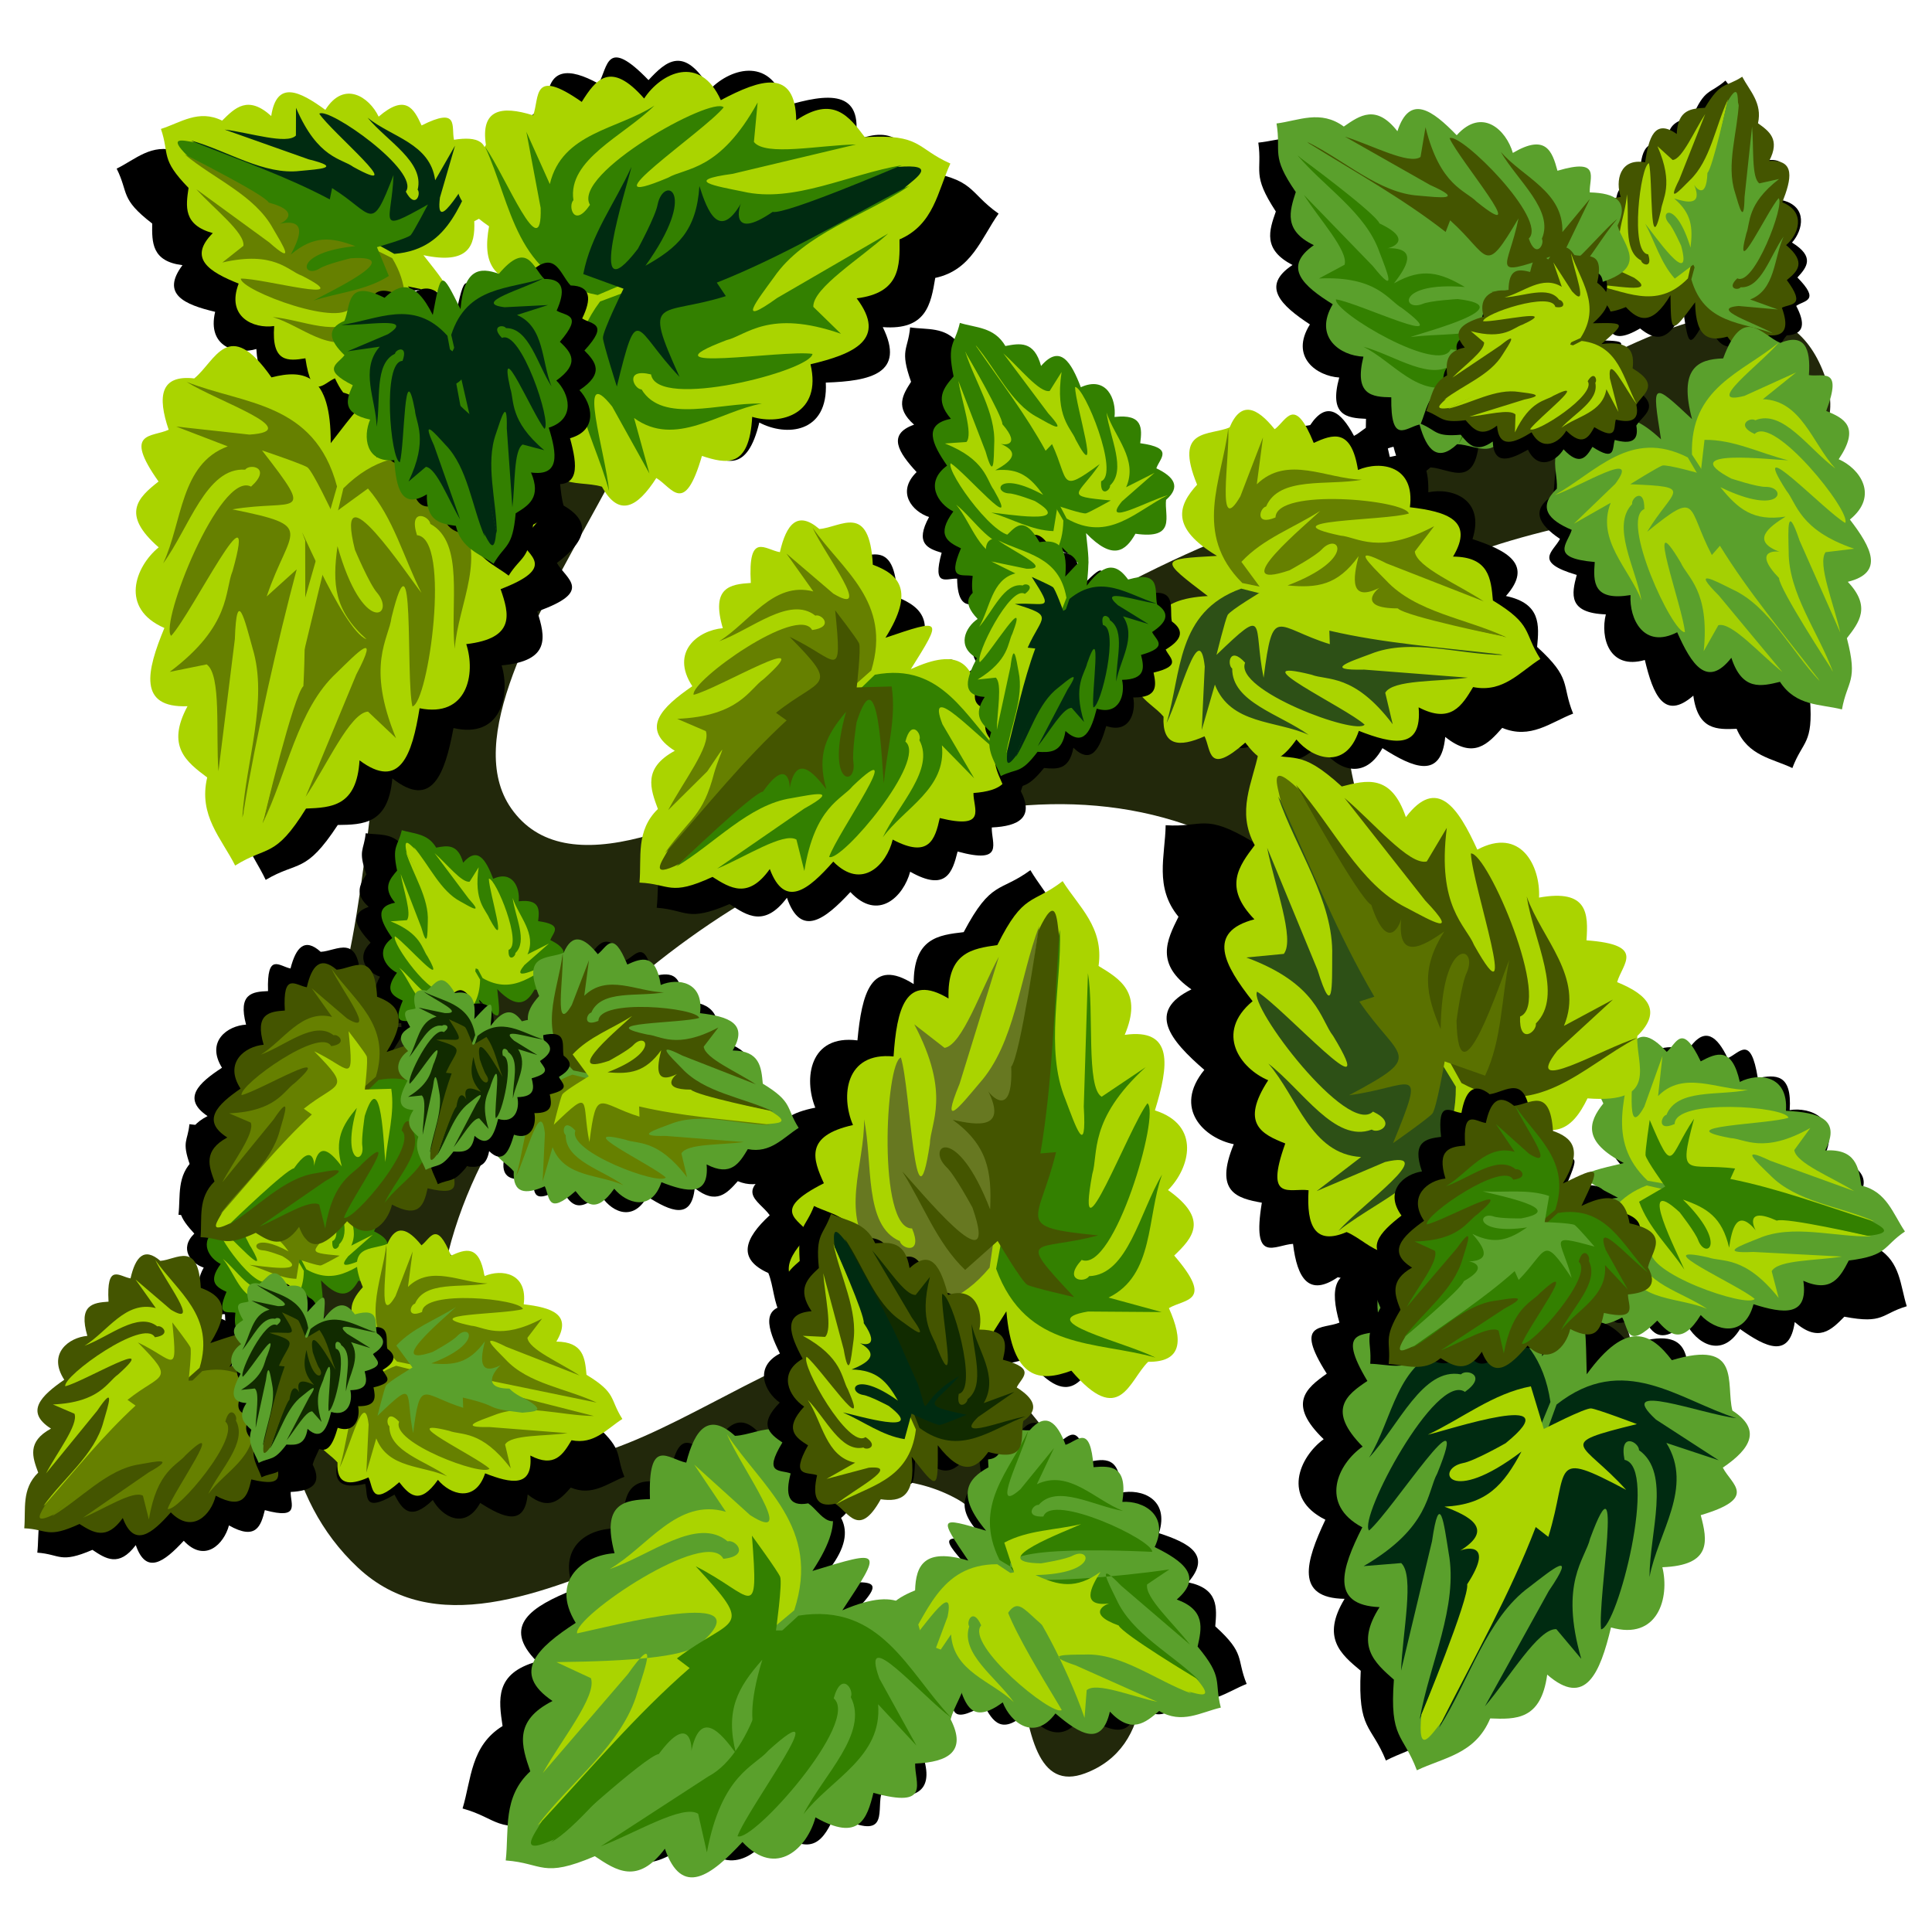 <?xml version="1.0" encoding="UTF-8"?>
<svg version="1.1" viewBox="0 0 320 320" xmlns="http://www.w3.org/2000/svg">
<g transform="translate(0 -802.52)">
<g transform="matrix(1 0 0 1.051 -1.485 -56.872)" fill-rule="evenodd">
<path d="m104.33 859.91c29.174 8.302-33.917 63.79-18.167 85.184 17.827 24.216 84.874-35.073 129.39-46.257 29.359-7.377 76.911-50.392 88.048-22.244 10.786 27.261-65.466 15.65-76.926 42.634-17.753 41.8 76.895 113.57 35.219 131.61-37.17 16.091-25.592-90.654-64.093-103.23-37.955-12.399-86.695 13.221-111.08 44.841-10.459 13.565-18.798 39.065-6.488 50.975 19.565 18.93 57.544-26.762 80.634-12.976 20.612 12.307 43.131 58.578 20.346 66.708-15.611 5.57-6.542-35.393-21.082-43.155-29.07-15.519-74.468 32.878-99.361 10.739-24.702-21.969-7.319-66.736-0.927-99.17 7.389-37.493 6.284-116.53 44.487-105.66z" fill="#22280b"/>
<path d="m94.407 887.86c1.631 1.288 4.457 1.498 6.4 2.504 1.866 5.331 5.146 4.324 9.081 0.362 2.298 1.966 3.408 6.824 8.052-1.985 3.684 1.959 7.301 3.52 9.311-4.462 4.42 2.235 11.445 1.735 11.013-6.296 7.381-0.235 13.234-1.434 9.437-8.742 7.228 0.529 7.962-3.613 8.691-7.755 6.033-1.222 7.598-6.239 10.49-10.129-5.164-3.466-3.766-5.48-13.103-6.754-1.947-3.725-3.897-7.447-10.625-4.747 1.41-8.118-4.534-7.483-11.639-5.464-2.016-7.785-8.859-6.126-12.395-2.653-4.328-6.995-7.302-4.413-10.221-1.427-7.088-6.983-6.68-2.013-8.276 0.559-4.948-2.58-8.376-2.546-8.543 3.101-1.548 1.55-4.179 2.61-5.343 4.334-1.165 1.724-0.863 4.111 3.45 8.321-2.034 5.168-1.891 9.698 8.884 11.124-10.542 4.987-10.548 4.979 1.213 7.828-9.838 4.633-8.606 8.995-5.105 13.301-2.838 5.323-2.403 7.691-0.773 8.979z"/>
<path d="m78.283 846.11c-0.581-1.356-2.271-2.445-3.143-3.732 0.636-3.955-1.747-4.44-5.536-3.306-0.768-2.005 0.179-5.408-5.687-1.495-1.634-2.471-3.361-4.67-7.307-0.379-2-2.892-6.545-4.964-8.986 0.187-4.678-2.358-8.729-3.596-8.83 2.245-4.325-2.782-6.18-0.45-8.032 1.883-4.171-1.285-6.839 1.309-9.954 2.752 2.048 3.911 0.497 4.692 5.885 8.653-0.044 2.982-0.085 5.962 5.018 6.562-3.618 4.579 0.3 6.2 5.408 7.353-1.371 5.535 3.452 6.822 6.828 5.859 0.336 5.827 3.06 5.227 5.887 4.357 2.06 6.756 3.482 3.521 5.345 2.459 2.212 3.286 4.359 4.428 6.369 0.966 1.488-0.44 3.484-0.208 4.792-0.887 1.307-0.679 1.925-2.268 0.658-6.355 3.011-2.53 4.451-5.401-1.781-9.945 8.251 0.47 8.252 0.477 1.886-5.289 7.693 0.451 8.397-2.684 7.669-6.556 3.565-2.354 4.093-3.976 3.511-5.332z"/>
<g transform="matrix(-.857 .249 -.249 -.859 409.69 1261.8)">
<path transform="translate(0 802.52)" d="m248.41-284.81c-1.63 0.09-2.977 1.411-3.551 6.109-4.194 1.181-6.953 3.422-2.713 10.842-8.131-4.229-8.129-4.238-4.309 4.475-7.575-3.957-9.709-1.114-10.73 3.121-9.347 1.503-5.083 5.586-4.488 8.975-2.439 3.699-0.249 5.272 4.098 5.854-0.133 2.372-2.636 5.374 5.072 4.098 0.531 3.236 1.28 6.239 7.219 3.707 0.71 3.827 4.365 7.986 9.172 3.902 3.661 4.507 7.196 7.601 9.949 1.756 3.111 4.774 6.045 3.266 8.977 1.756 3.635 3.195 7.511 1.793 11.316 1.756-0.296-4.877 1.627-4.958-2.023-11.406 1.398-2.987 2.793-5.974-2.096-8.902 5.737-2.972 2.512-6.391-2.131-9.879 3.899-4.958-0.395-8.451-4.246-9.016 2.305-6.03-0.723-6.666-3.977-7.074 0.983-7.751-1.922-5.136-4.287-4.914-0.746-4.321-2.4-6.45-6.004-3.873-1.704-0.233-3.618-1.375-5.248-1.285z" fill="#aad400"/>
<path d="m242.96 540.86c-10.642-2.21-14.546 6.167-20.419 11.451 3.911-2.409 12.511-11.07 9.52-4.277l-5.243 8.002 5.243-4.829c-0.924 6.497 5.648 9.534 8.968 14.072-2.327-4.992-7.985-10.428-5.381-14.762-0.422-0.928 1.381-3.234 2.207 0.276-3.646 2.661 9.611 18.401 11.589 17.66-1.21-3.659-12.322-19.271-3.449-10.761 1.666 2.054 5.916 3.197 7.312 12.969l1.38-4.691c2.06-1.109 8.065 2.853 12.417 4.691l-13.521-9.382c-5.748-3.23-1.432-2.201 2.07-1.518 6.683 1.123 11.96 7.165 17.935 10.761z" fill="#002b11"/>
<path d="m243.54 540.23c-3.011-10.443 5.046-14.972 9.869-21.229-2.105 4.082-10.089 13.314-3.542 9.817l7.581-5.835-4.417 5.594c6.408-1.414 9.935 4.909 14.712 7.874-5.154-1.942-11.004-7.171-15.128-4.245-0.957-0.35-3.12 1.622 0.443 2.18 2.376-3.837 19.077 8.188 18.488 10.216-3.741-0.929-20.15-10.825-10.992-2.623 2.175 1.505 3.637 5.657 13.486 6.307l-4.573 1.732c-0.95 2.138 3.457 7.825 5.619 12.025l-10.38-12.77c-3.656-5.487-2.304-1.261-1.356 2.179 1.627 6.578 8.052 11.382 12.091 17.067z" fill="#668000"/>
<path d="m245.73 542.89s-5.947-0.103-6.636 0.311c-0.69 0.414-4.553 4.277-4.553 4.277 10.933-2.318 7.291-1.111 4.691 6.76 6.973-8.889 5.446-5.601 11.589 0.966l0.966-1.794c6.568 6.13 14.032 11.205 21.2 16.6 2.008 0.91 4.731 2.648 1.994-1.936 0 0-11.744-10.388-12.158-12.043-5.865-3.461-1.157-4.248-0.828-4.139-5.442-0.468-2.901-3.458-0.552-5.795-5.111 2.107-8.089 0.82-11.912-1.915 11.405 2.155 11.092-2.822 7.497-1.948-1.38 0.414-6.071 0.138-6.071 0.138-10.828-2.42 6.161-4.657 8.692-5.243-4.92 0.081-9.838-1.016-14.624 0.276z" fill="#338000"/>
</g>
<path d="m45.873 875.03c-1.884 0.874-3.351 3.305-5.126 4.587-5.585-0.747-6.175 2.641-4.436 7.954-2.789 1.164-7.611-0.045-1.884 8.097-3.411 2.406-6.437 4.931-0.252 10.345-3.989 2.938-6.728 9.444 0.609 12.697-3.135 6.705-4.721 12.479 3.497 12.396-3.745 6.222-0.395 8.754 2.957 11.282-1.647 5.946 2.104 9.618 4.252 13.966 5.421-3.046 6.578-0.883 11.941-8.652 4.194-0.052 8.386-0.109 9.034-7.347 6.578 4.938 8.707-0.663 10.132-7.928 7.835 1.726 9.46-5.143 7.975-9.878 8.18-0.699 7.232-4.528 5.9-8.49 9.42-3.172 4.816-5.059 3.253-7.651 4.535-3.254 6.059-6.333 1.113-9.041-0.676-2.086-0.427-4.918-1.432-6.74-1.005-1.822-3.264-2.634-8.961-0.686-3.673-4.16-7.766-6.085-13.915 2.901 0.343-11.683 0.353-11.684-7.509-2.463 0.338-10.893-4.098-11.768-9.513-10.59-3.447-4.949-5.749-5.632-7.633-4.759z"/>
<g transform="matrix(.585 1.136 -1.133 .586 527.97 301.41)">
<path transform="translate(0 802.52)" d="m248.41-284.81c-1.63 0.09-2.977 1.411-3.551 6.109-4.194 1.181-6.953 3.422-2.713 10.842-8.131-4.229-8.129-4.238-4.309 4.475-7.575-3.957-9.709-1.114-10.73 3.121-9.347 1.503-5.083 5.586-4.488 8.975-2.439 3.699-0.249 5.272 4.098 5.854-0.133 2.372-2.636 5.374 5.072 4.098 0.531 3.236 1.28 6.239 7.219 3.707 0.71 3.827 4.365 7.986 9.172 3.902 3.661 4.507 7.196 7.601 9.949 1.756 3.111 4.774 6.045 3.266 8.977 1.756 3.635 3.195 7.511 1.793 11.316 1.756-0.296-4.877 1.627-4.958-2.023-11.406 1.398-2.987 2.793-5.974-2.096-8.902 5.737-2.972 2.512-6.391-2.131-9.879 3.899-4.958-0.395-8.451-4.246-9.016 2.305-6.03-0.723-6.666-3.977-7.074 0.983-7.751-1.922-5.136-4.287-4.914-0.746-4.321-2.4-6.45-6.004-3.873-1.704-0.233-3.618-1.375-5.248-1.285z" fill="#aad400"/>
<path d="m242.96 540.86c-10.642-2.21-14.546 6.167-20.419 11.451 3.911-2.409 12.511-11.07 9.52-4.277l-5.243 8.002 5.243-4.829c-0.924 6.497 5.648 9.534 8.968 14.072-2.327-4.992-7.985-10.428-5.381-14.762-0.422-0.928 1.381-3.234 2.207 0.276-3.646 2.661 9.611 18.401 11.589 17.66-1.21-3.659-12.322-19.271-3.449-10.761 1.666 2.054 5.916 3.197 7.312 12.969l1.38-4.691c2.06-1.109 8.065 2.853 12.417 4.691l-13.521-9.382c-5.748-3.23-1.432-2.201 2.07-1.518 6.683 1.123 11.96 7.165 17.935 10.761z" fill="#668000"/>
<path d="m243.54 540.23c-3.011-10.443 5.046-14.972 9.869-21.229-2.105 4.082-10.089 13.314-3.542 9.817l7.581-5.835-4.417 5.594c6.408-1.414 9.935 4.909 14.712 7.874-5.154-1.942-11.004-7.171-15.128-4.245-0.957-0.35-3.12 1.622 0.443 2.18 2.376-3.837 19.077 8.188 18.488 10.216-3.741-0.929-20.15-10.825-10.992-2.623 2.175 1.505 3.637 5.657 13.486 6.307l-4.573 1.732c-0.95 2.138 3.457 7.825 5.619 12.025l-10.38-12.77c-3.656-5.487-2.304-1.261-1.356 2.179 1.627 6.578 8.052 11.382 12.091 17.067z" fill="#668000"/>
<path d="m245.73 542.89s-5.947-0.103-6.636 0.311c-0.69 0.414-4.553 4.277-4.553 4.277 10.933-2.318 7.291-1.111 4.691 6.76 6.973-8.889 5.446-5.601 11.589 0.966l-1.183-5.002c6.568 6.13 16.181 14.414 23.349 19.809 2.008 0.91 4.731 2.648 1.994-1.936 0 0-11.744-10.388-12.158-12.043-5.865-3.461-16.148-8.549-15.819-8.44-5.442-0.468 12.09 0.843 14.439-1.494-5.111 2.107-8.089 0.82-11.912-1.915 11.405 2.155 11.092-2.822 7.497-1.948-1.38 0.414-6.071 0.138-6.071 0.138-10.828-2.42 6.161-4.657 8.692-5.243-4.92 0.081-9.838-1.016-14.624 0.276z" fill="#aad400"/>
</g>
<g transform="matrix(.567 -1.145 1.142 .568 -654.55 836.19)">
<path transform="translate(0 802.52)" d="m248.41-284.81c-1.63 0.09-2.977 1.411-3.551 6.109-4.194 1.181-6.953 3.422-2.713 10.842-8.131-4.229-8.129-4.238-4.309 4.475-7.575-3.957-9.709-1.114-10.73 3.121-9.347 1.503-5.083 5.586-4.488 8.975-2.439 3.699-0.249 5.272 4.098 5.854-0.133 2.372-2.636 5.374 5.072 4.098 0.531 3.236 1.28 6.239 7.219 3.707 0.71 3.827 4.365 7.986 9.172 3.902 3.661 4.507 7.196 7.601 9.949 1.756 3.111 4.774 6.045 3.266 8.977 1.756 3.635 3.195 7.511 1.793 11.316 1.756-0.296-4.877 1.627-4.958-2.023-11.406 1.398-2.987 2.793-5.974-2.096-8.902 5.737-2.972 2.512-6.391-2.131-9.879 3.899-4.958-0.395-8.451-4.246-9.016 2.305-6.03-0.723-6.666-3.977-7.074 0.983-7.751-1.922-5.136-4.287-4.914-0.746-4.321-2.4-6.45-6.004-3.873-1.704-0.233-3.618-1.375-5.248-1.285z" fill="#aad400"/>
<path d="m242.96 540.86c-10.642-2.21-14.546 6.167-20.419 11.451 3.911-2.409 12.511-11.07 9.52-4.277l-5.243 8.002 5.243-4.829c-0.924 6.497 5.648 9.534 8.968 14.072-2.327-4.992-7.985-10.428-5.381-14.762-0.422-0.928 1.381-3.234 2.207 0.276-3.646 2.661 9.611 18.401 11.589 17.66-1.21-3.659-12.322-19.271-3.449-10.761 1.666 2.054 5.916 3.197 7.312 12.969l1.38-4.691c2.06-1.109 8.065 2.853 12.417 4.691l-13.521-9.382c-5.748-3.23-1.432-2.201 2.07-1.518 6.683 1.123 11.96 7.165 17.935 10.761z" fill="#338000"/>
<path d="m243.54 540.23c-3.011-10.443 5.046-14.972 9.869-21.229-2.105 4.082-10.089 13.314-3.542 9.817l7.581-5.835-4.417 5.594c6.408-1.414 9.935 4.909 14.712 7.874-5.154-1.942-11.004-7.171-15.128-4.245-0.957-0.35-3.12 1.622 0.443 2.18 2.376-3.837 19.077 8.188 18.488 10.216-3.741-0.929-20.15-10.825-10.992-2.623 2.175 1.505 3.637 5.657 13.486 6.307l-4.573 1.732c-0.95 2.138 3.457 7.825 5.619 12.025l-10.38-12.77c-3.656-5.487-2.304-1.261-1.356 2.179 1.627 6.578 8.052 11.382 12.091 17.067z" fill="#338000"/>
<path d="m245.73 542.89s-5.947-0.103-6.636 0.311c-0.69 0.414-4.553 4.277-4.553 4.277 10.933-2.318 7.291-1.111 4.691 6.76 6.973-8.889 5.446-5.601 11.589 0.966l0.966-1.794c6.568 6.13 14.032 11.205 21.2 16.6 2.008 0.91 4.731 2.648 1.994-1.936 0 0-11.744-10.388-12.158-12.043-5.865-3.461-1.157-4.248-0.828-4.139-5.442-0.468-2.901-3.458-0.552-5.795-5.111 2.107-8.089 0.82-11.912-1.915 11.405 2.155 11.092-2.822 7.497-1.948-1.38 0.414-6.071 0.138-6.071 0.138-10.828-2.42 6.161-4.657 8.692-5.243-4.92 0.081-9.838-1.016-14.624 0.276z" fill="#002b11"/>
</g>
<path d="m63.283 864.31c-0.776 1.001-0.892 2.727-1.495 3.917-3.23 1.161-2.605 3.159-0.183 5.545-1.185 1.411-4.13 2.107 1.237 4.908-1.175 2.257-2.108 4.471 2.746 5.667-1.339 2.707-1.008 6.994 3.867 6.698 0.172 4.505 0.923 8.073 5.346 5.726-0.292 4.415 2.226 4.846 4.743 5.275 0.766 3.678 3.818 4.614 6.192 6.364 2.084-3.166 3.312-2.321 4.049-8.026 2.254-1.203 4.506-2.408 2.84-6.505 4.935 0.828 4.526-2.798 3.272-7.127 4.719-1.261 3.684-5.433 1.562-7.578 4.23-2.67 2.651-4.476 0.826-6.246 4.212-4.355 1.196-4.086-0.372-5.05 1.547-3.031 1.513-5.123-1.917-5.203-0.947-0.939-1.601-2.541-2.653-3.245-1.051-0.704-2.499-0.511-5.039 2.139-3.146-1.221-5.896-1.116-6.719 5.468-3.07-6.416-3.065-6.42-4.748 0.771-2.852-5.987-5.496-5.218-8.097-3.064-3.244-1.712-4.679-1.437-5.455-0.436z"/>
<g transform="matrix(.619 .432 -.431 .621 158.31 429.77)">
<path transform="translate(0 802.52)" d="m248.41-284.81c-1.63 0.09-2.977 1.411-3.551 6.109-4.194 1.181-6.953 3.422-2.713 10.842-8.131-4.229-8.129-4.238-4.309 4.475-7.575-3.957-9.709-1.114-10.73 3.121-9.347 1.503-5.083 5.586-4.488 8.975-2.439 3.699-0.249 5.272 4.098 5.854-0.133 2.372-2.636 5.374 5.072 4.098 0.531 3.236 1.28 6.239 7.219 3.707 0.71 3.827 4.365 7.986 9.172 3.902 3.661 4.507 7.196 7.601 9.949 1.756 3.111 4.774 6.045 3.266 8.977 1.756 3.635 3.195 7.511 1.793 11.316 1.756-0.296-4.877 1.627-4.958-2.023-11.406 1.398-2.987 2.793-5.974-2.096-8.902 5.737-2.972 2.512-6.391-2.131-9.879 3.899-4.958-0.395-8.451-4.246-9.016 2.305-6.03-0.723-6.666-3.977-7.074 0.983-7.751-1.922-5.136-4.287-4.914-0.746-4.321-2.4-6.45-6.004-3.873-1.704-0.233-3.618-1.375-5.248-1.285z" fill="#338000"/>
<path d="m242.96 540.86c-10.642-2.21-14.546 6.167-20.419 11.451 3.911-2.409 12.511-11.07 9.52-4.277l-5.243 8.002 5.243-4.829c-0.924 6.497 5.648 9.534 8.968 14.072-2.327-4.992-7.985-10.428-5.381-14.762-0.422-0.928 1.381-3.234 2.207 0.276-3.646 2.661 9.611 18.401 11.589 17.66-1.21-3.659-12.322-19.271-3.449-10.761 1.666 2.054 5.916 3.197 7.312 12.969l1.38-4.691c2.06-1.109 8.065 2.853 12.417 4.691l-13.521-9.382c-5.748-3.23-1.432-2.201 2.07-1.518 6.683 1.123 11.96 7.165 17.935 10.761z" fill="#002b11"/>
<path d="m243.54 540.23c-3.011-10.443 5.046-14.972 9.869-21.229-2.105 4.082-10.089 13.314-3.542 9.817l7.581-5.835-4.417 5.594c6.408-1.414 9.935 4.909 14.712 7.874-5.154-1.942-11.004-7.171-15.128-4.245-0.957-0.35-3.12 1.622 0.443 2.18 2.376-3.837 19.077 8.188 18.488 10.216-3.741-0.929-20.15-10.825-10.992-2.623 2.175 1.505 3.637 5.657 13.486 6.307l-4.573 1.732c-0.95 2.138 3.457 7.825 5.619 12.025l-10.38-12.77c-3.656-5.487-2.304-1.261-1.356 2.179 1.627 6.578 8.052 11.382 12.091 17.067z" fill="#002b11"/>
<path d="m245.73 542.89s-5.947-0.103-6.636 0.311c-0.69 0.414-4.553 4.277-4.553 4.277 10.933-2.318 7.291-1.111 4.691 6.76 6.973-8.889 5.446-5.601 11.589 0.966l0.966-1.794c6.568 6.13 14.032 11.205 21.2 16.6 2.008 0.91 4.731 2.648 1.994-1.936 0 0-11.744-10.388-12.158-12.043-5.865-3.461-1.157-4.248-0.828-4.139-5.442-0.468-13.002-0.401-10.653-2.738-5.111 2.107 2.012-2.236-1.811-4.972 11.405 2.155 11.092-2.822 7.497-1.948-1.38 0.414-6.071 0.138-6.071 0.138-10.828-2.42 6.161-4.657 8.692-5.243-4.92 0.081-9.838-1.016-14.624 0.276z" fill="#002b11"/>
</g>
<path d="m259.51 890.63c-0.697 1.422-0.398 3.56-0.835 5.169-3.67 2.248-2.392 4.528 1.192 6.821-1.094 2.028-4.533 3.636 2.774 5.677-0.866 3.059-1.446 6.004 4.821 6.216-0.953 3.651 0.549 8.802 6.461 7.188 1.363 5.459 3.198 9.625 8.029 5.621 0.77 5.468 3.972 5.348 7.174 5.225 1.881 4.296 5.869 4.654 9.231 6.183 1.75-4.403 3.475-3.686 2.921-10.845 2.461-2.049 4.919-4.1 1.825-8.677 6.272-0.256 4.843-4.581 2.196-9.547 5.473-2.754 3.136-7.583-0.019-9.658 4.513-4.349 2.112-6.149-0.582-7.842 4.06-6.402 0.424-5.298-1.748-6.073 1.125-4.1 0.548-6.647-3.684-5.863-1.403-0.904-2.616-2.692-4.087-3.282-1.471-0.59-3.2 0.019-5.642 3.909-4.176-0.683-7.527 0.152-6.855 8.406-5.41-7.049-5.405-7.054-5.635 2.163-5.033-6.581-8.083-4.961-10.727-1.661-4.421-1.257-6.114-0.552-6.811 0.87z"/>
<path d="m295.15 873.49c0.916-0.651 1.456-2.085 2.273-2.941 3.048-0.163 3.025-2.015 1.571-4.655 1.369-0.895 4.056-0.737 0.199-4.476 1.577-1.615 2.937-3.255-0.894-5.503 1.832-1.954 2.644-5.673-1.585-6.662 1.003-3.863 1.273-7.08-3.093-6.214 1.376-3.669-0.659-4.675-2.695-5.679 0.286-3.313-2.076-4.883-3.651-6.97-2.583 2.155-3.414 1.125-5.497 5.775-2.228 0.447-4.454 0.896-4.08 4.793-3.993-1.957-4.569 1.221-4.606 5.211-4.342-0.131-4.525 3.669-3.264 6.027-4.285 1.188-3.4 3.12-2.297 5.085-4.7 2.621-2.061 3.16-0.972 4.376-2.091 2.176-2.596 3.959 0.305 4.899 0.567 1.037 0.716 2.561 1.432 3.426 0.716 0.864 1.999 1.069 4.839-0.533 2.369 1.836 4.739 2.446 7.12-2.927 0.978 6.22 0.973 6.222 4.242 0.553 0.902 5.801 3.35 5.821 6.116 4.657 2.326 2.276 3.62 2.408 4.536 1.757z"/>
<g transform="matrix(-.324 -.598 .6 -.323 35.827 1181.7)">
<path transform="translate(0 802.52)" d="m248.41-284.81c-1.63 0.09-2.977 1.411-3.551 6.109-4.194 1.181-6.953 3.422-2.713 10.842-8.131-4.229-8.129-4.238-4.309 4.475-7.575-3.957-9.709-1.114-10.73 3.121-9.347 1.503-5.083 5.586-4.488 8.975-2.439 3.699-0.249 5.272 4.098 5.854-0.133 2.372-2.636 5.374 5.072 4.098 0.531 3.236 1.28 6.239 7.219 3.707 0.71 3.827 4.365 7.986 9.172 3.902 3.661 4.507 7.196 7.601 9.949 1.756 3.111 4.774 6.045 3.266 8.977 1.756 3.635 3.195 7.511 1.793 11.316 1.756-0.296-4.877 1.627-4.958-2.023-11.406 1.398-2.987 2.793-5.974-2.096-8.902 5.737-2.972 2.512-6.391-2.131-9.879 3.899-4.958-0.395-8.451-4.246-9.016 2.305-6.03-0.723-6.666-3.977-7.074 0.983-7.751-1.922-5.136-4.287-4.914-0.746-4.321-2.4-6.45-6.004-3.873-1.704-0.233-3.618-1.375-5.248-1.285z" fill="#450"/>
<path d="m242.96 540.86c-10.642-2.21-14.546 6.167-20.419 11.451 3.911-2.409 12.511-11.07 9.52-4.277l-5.243 8.002 5.243-4.829c-0.924 6.497 5.648 9.534 8.968 14.072-2.327-4.992-7.985-10.428-5.381-14.762-0.422-0.928 1.381-3.234 2.207 0.276-3.646 2.661 9.611 18.401 11.589 17.66-1.21-3.659-12.322-19.271-3.449-10.761 1.666 2.054 5.916 3.197 7.312 12.969l1.38-4.691c2.06-1.109 8.065 2.853 12.417 4.691l-13.521-9.382c-5.748-3.23-1.432-2.201 2.07-1.518 6.683 1.123 11.96 7.165 17.935 10.761z" fill="#5aa02c"/>
<path d="m243.54 540.23c-3.011-10.443 5.046-14.972 9.869-21.229-2.105 4.082-10.089 13.314-3.542 9.817l7.581-5.835-4.417 5.594c6.408-1.414 9.935 4.909 14.712 7.874-5.154-1.942-11.004-7.171-15.128-4.245-0.957-0.35-3.12 1.622 0.443 2.18 2.376-3.837 19.077 8.188 18.488 10.216-3.741-0.929-20.15-10.825-10.992-2.623 2.175 1.505 3.637 5.657 13.486 6.307l-4.573 1.732c-0.95 2.138 3.457 7.825 5.619 12.025l-10.38-12.77c-3.656-5.487-2.304-1.261-1.356 2.179 1.627 6.578 8.052 11.382 12.091 17.067z" fill="#aad400"/>
<path d="m245.73 542.89s-5.947-0.103-6.636 0.311c-0.69 0.414-4.553 4.277-4.553 4.277 10.933-2.318 7.291-1.111 4.691 6.76 6.973-8.889 5.446-5.601 11.589 0.966l0.966-1.794c6.568 6.13 14.032 11.205 21.2 16.6 2.008 0.91 4.731 2.648 1.994-1.936 0 0-11.744-10.388-12.158-12.043-5.865-3.461-1.157-4.248-0.828-4.139-5.442-0.468-2.901-3.458-0.552-5.795-5.111 2.107-8.089 0.82-11.912-1.915 11.405 2.155 11.092-2.822 7.497-1.948-1.38 0.414-6.071 0.138-6.071 0.138-10.828-2.42 6.161-4.657 8.692-5.243-4.92 0.081-9.838-1.016-14.624 0.276z" fill="#5aa02c"/>
</g>
<path d="m267.66 862.6c-0.108-1.579-1.438-3.285-1.867-4.897 2.054-3.771-0.196-5.113-4.45-5.324-0.068-2.302 2.106-5.403-5.248-3.547-0.782-3.083-1.755-5.924-7.292-2.998-1.004-3.639-4.886-7.361-9.2-3.027-3.916-4.058-7.593-6.759-9.773-0.89-3.406-4.36-6.121-2.666-8.833-0.971-3.782-2.792-7.417-1.123-11.096-0.78 0.69 4.687-1.164 4.921 2.902 10.854-1.106 2.998-2.208 5.997 2.766 8.43-5.306 3.335-1.901 6.376 2.88 9.369-3.363 5.104 1.082 8.133 4.855 8.366-1.732 6.011 1.251 6.38 4.433 6.511-0.31 7.567 2.287 4.805 4.557 4.399 1.079 4.114 2.855 6.037 6.13 3.256 1.669 0.087 3.616 1.036 5.186 0.818 1.57-0.218 2.763-1.604 2.93-6.189 3.961-1.48 6.445-3.868 1.728-10.691 8.219 3.428 8.217 3.435 3.799-4.672 7.658 3.209 9.489 0.291 10.127-3.883 4.46-1.104 5.574-2.555 5.466-4.134z"/>
<g transform="matrix(-.968 .107 -.108 -.966 544.43 1361.9)">
<path transform="translate(0 802.52)" d="m248.41-284.81c-1.63 0.09-2.977 1.411-3.551 6.109-4.194 1.181-6.953 3.422-2.713 10.842-8.131-4.229-8.129-4.238-4.309 4.475-7.575-3.957-9.709-1.114-10.73 3.121-9.347 1.503-5.083 5.586-4.488 8.975-2.439 3.699-0.249 5.272 4.098 5.854-0.133 2.372-2.636 5.374 5.072 4.098 0.531 3.236 1.28 6.239 7.219 3.707 0.71 3.827 4.365 7.986 9.172 3.902 3.661 4.507 7.196 7.601 9.949 1.756 3.111 4.774 6.045 3.266 8.977 1.756 3.635 3.195 7.511 1.793 11.316 1.756-0.296-4.877 1.627-4.958-2.023-11.406 1.398-2.987 2.793-5.974-2.096-8.902 5.737-2.972 2.512-6.391-2.131-9.879 3.899-4.958-0.395-8.451-4.246-9.016 2.305-6.03-0.723-6.666-3.977-7.074 0.983-7.751-1.922-5.136-4.287-4.914-0.746-4.321-2.4-6.45-6.004-3.873-1.704-0.233-3.618-1.375-5.248-1.285z" fill="#5aa02c"/>
<path d="m242.96 540.86c-10.642-2.21-14.546 6.167-20.419 11.451 3.911-2.409 12.511-11.07 9.52-4.277l-5.243 8.002 5.243-4.829c-0.924 6.497 5.648 9.534 8.968 14.072-2.327-4.992-7.985-10.428-5.381-14.762-0.422-0.928 1.381-3.234 2.207 0.276-3.646 2.661 9.611 18.401 11.589 17.66-1.21-3.659-12.322-19.271-3.449-10.761 1.666 2.054 5.916 3.197 7.312 12.969l1.38-4.691c2.06-1.109 8.065 2.853 12.417 4.691l-13.521-9.382c-5.748-3.23-1.432-2.201 2.07-1.518 6.683 1.123 11.96 7.165 17.935 10.761z" fill="#450"/>
<path d="m243.54 540.23c-3.011-10.443 5.046-14.972 9.869-21.229-2.105 4.082-10.089 13.314-3.542 9.817l7.581-5.835-4.417 5.594c6.408-1.414 9.935 4.909 14.712 7.874-5.154-1.942-11.004-7.171-15.128-4.245-0.957-0.35-3.12 1.622 0.443 2.18 2.376-3.837 19.077 8.188 18.488 10.216-3.741-0.929-20.15-10.825-10.992-2.623 2.175 1.505 3.637 5.657 13.486 6.307l-4.573 1.732c-0.95 2.138 3.457 7.825 5.619 12.025l-10.38-12.77c-3.656-5.487-2.304-1.261-1.356 2.179 1.627 6.578 8.052 11.382 12.091 17.067z" fill="#338000"/>
<path d="m245.73 542.89s-5.947-0.103-6.636 0.311c-0.69 0.414-4.553 4.277-4.553 4.277 10.933-2.318 7.291-1.111 4.691 6.76 6.973-8.889 5.446-5.601 11.589 0.966l0.966-1.794c6.568 6.13 14.032 11.205 21.2 16.6 2.008 0.91 4.731 2.648 1.994-1.936 0 0-11.744-10.388-12.158-12.043-5.865-3.461-1.157-4.248-0.828-4.139-5.442-0.468-2.901-3.458-0.552-5.795-5.111 2.107-8.089 0.82-11.912-1.915 11.405 2.155 11.092-2.822 7.497-1.948-1.38 0.414-6.071 0.138-6.071 0.138-10.828-2.42 6.161-4.657 8.692-5.243-4.92 0.081-9.838-1.016-14.624 0.276z" fill="#5aa02c"/>
</g>
<g transform="matrix(.944 .238 -.239 .942 180.94 322.46)">
<path transform="translate(0 802.52)" d="m248.41-284.81c-1.63 0.09-2.977 1.411-3.551 6.109-4.194 1.181-6.953 3.422-2.713 10.842-8.131-4.229-8.129-4.238-4.309 4.475-7.575-3.957-9.709-1.114-10.73 3.121-9.347 1.503-5.083 5.586-4.488 8.975-2.439 3.699-0.249 5.272 4.098 5.854-0.133 2.372-2.636 5.374 5.072 4.098 0.531 3.236 1.28 6.239 7.219 3.707 0.71 3.827 4.365 7.986 9.172 3.902 3.661 4.507 7.196 7.601 9.949 1.756 3.111 4.774 6.045 3.266 8.977 1.756 3.635 3.195 7.511 1.793 11.316 1.756-0.296-4.877 1.627-4.958-2.023-11.406 1.398-2.987 2.793-5.974-2.096-8.902 5.737-2.972 2.512-6.391-2.131-9.879 3.899-4.958-0.395-8.451-4.246-9.016 2.305-6.03-0.723-6.666-3.977-7.074 0.983-7.751-1.922-5.136-4.287-4.914-0.746-4.321-2.4-6.45-6.004-3.873-1.704-0.233-3.618-1.375-5.248-1.285z" fill="#5aa02c"/>
<path d="m242.96 540.86c-10.642-2.21-14.546 6.167-20.419 11.451 3.911-2.409 12.511-11.07 9.52-4.277l-5.243 8.002 5.243-4.829c-0.924 6.497 5.648 9.534 8.968 14.072-2.327-4.992-7.985-10.428-5.381-14.762-0.422-0.928 1.381-3.234 2.207 0.276-3.646 2.661 9.611 18.401 11.589 17.66-1.21-3.659-12.322-19.271-3.449-10.761 1.666 2.054 5.916 3.197 7.312 12.969l1.38-4.691c2.06-1.109 8.065 2.853 12.417 4.691l-13.521-9.382c-5.748-3.23-1.432-2.201 2.07-1.518 6.683 1.123 11.96 7.165 17.935 10.761z" fill="#a4d003"/>
<path d="m243.54 540.23c-3.011-10.443 5.046-14.972 9.869-21.229-2.105 4.082-10.089 13.314-3.542 9.817l7.581-5.835-4.417 5.594c6.408-1.414 9.935 4.909 14.712 7.874-5.154-1.942-11.004-7.171-15.128-4.245-0.957-0.35-3.12 1.622 0.443 2.18 2.376-3.837 19.077 8.188 18.488 10.216-3.741-0.929-20.15-10.825-10.992-2.623 2.175 1.505 3.637 5.657 13.486 6.307l-4.573 1.732c-0.95 2.138 3.457 7.825 5.619 12.025l-10.38-12.77c-3.656-5.487-2.304-1.261-1.356 2.179 1.627 6.578 8.052 11.382 12.091 17.067z" fill="#aad400"/>
<path d="m245.73 542.89s-5.947-0.103-6.636 0.311c-0.69 0.414-4.553 4.277-4.553 4.277 10.933-2.318 7.291-1.111 4.691 6.76 6.973-8.889 5.446-5.601 11.589 0.966l0.966-1.794c6.568 6.13 14.032 11.205 21.2 16.6 2.008 0.91 4.731 2.648 1.994-1.936 0 0-11.744-10.388-12.158-12.043-5.865-3.461-1.157-4.248-0.828-4.139-5.442-0.468-2.901-3.458-0.552-5.795-5.111 2.107-8.089 0.82-11.912-1.915 11.405 2.155 11.092-2.822 7.497-1.948-1.38 0.414-6.071 0.138-6.071 0.138-10.828-2.42 6.161-4.657 8.692-5.243-4.92 0.081-9.838-1.016-14.624 0.276z" fill="#5aa02c"/>
</g>
<path d="m266.03 860.66c-0.87-0.417-2.174-0.225-3.158-0.483-1.384-2.219-2.771-1.432-4.159 0.756-1.241-0.655-2.234-2.736-3.456 1.711-1.87-0.512-3.669-0.85-3.778 2.957-2.232-0.562-5.371 0.375-4.366 3.958-3.327 0.853-5.864 1.987-3.404 4.902-3.335 0.493-3.251 2.437-3.165 4.381-2.616 1.162-2.821 3.586-3.743 5.635 2.693 1.042 2.261 2.093 6.628 1.724 1.259 1.485 2.519 2.968 5.302 1.068 0.177 3.808 2.812 2.92 5.834 1.289 1.699 3.312 4.639 1.87 5.895-0.056 2.669 2.721 3.76 1.254 4.784-0.39 3.921 2.436 3.235 0.233 3.701-1.09 2.506 0.664 4.059 0.302 3.566-2.265 0.547-0.856 1.634-1.601 1.99-2.498 0.355-0.896-0.022-1.944-2.404-3.408 0.403-2.539-0.118-4.571-5.153-4.124 4.284-3.319 4.288-3.316-1.339-3.412 4-3.087 3.001-4.933 0.979-6.523 0.753-2.691 0.317-3.716-0.553-4.133z"/>
<g transform="matrix(-.222 .531 -.532 -.221 604.93 861.49)">
<path transform="translate(0 802.52)" d="m248.41-284.81c-1.63 0.09-2.977 1.411-3.551 6.109-4.194 1.181-6.953 3.422-2.713 10.842-8.131-4.229-8.129-4.238-4.309 4.475-7.575-3.957-9.709-1.114-10.73 3.121-9.347 1.503-5.083 5.586-4.488 8.975-2.439 3.699-0.249 5.272 4.098 5.854-0.133 2.372-2.636 5.374 5.072 4.098 0.531 3.236 1.28 6.239 7.219 3.707 0.71 3.827 4.365 7.986 9.172 3.902 3.661 4.507 7.196 7.601 9.949 1.756 3.111 4.774 6.045 3.266 8.977 1.756 3.635 3.195 7.511 1.793 11.316 1.756-0.296-4.877 1.627-4.958-2.023-11.406 1.398-2.987 2.793-5.974-2.096-8.902 5.737-2.972 2.512-6.391-2.131-9.879 3.899-4.958-0.395-8.451-4.246-9.016 2.305-6.03-0.723-6.666-3.977-7.074 0.983-7.751-1.922-5.136-4.287-4.914-0.746-4.321-2.4-6.45-6.004-3.873-1.704-0.233-3.618-1.375-5.248-1.285z" fill="#450"/>
<path d="m242.96 540.86c-10.642-2.21-14.546 6.167-20.419 11.451 3.911-2.409 12.511-11.07 9.52-4.277l-5.243 8.002 5.243-4.829c-0.924 6.497 5.648 9.534 8.968 14.072-2.327-4.992-7.985-10.428-5.381-14.762-0.422-0.928 1.381-3.234 2.207 0.276-3.646 2.661 9.611 18.401 11.589 17.66-1.21-3.659-12.322-19.271-3.449-10.761 1.666 2.054 5.916 3.197 7.312 12.969l1.38-4.691c2.06-1.109 8.065 2.853 12.417 4.691l-13.521-9.382c-5.748-3.23-1.432-2.201 2.07-1.518 6.683 1.123 11.96 7.165 17.935 10.761z" fill="#aad400"/>
<path d="m243.54 540.23c-3.011-10.443 5.046-14.972 9.869-21.229-2.105 4.082-10.089 13.314-3.542 9.817l7.581-5.835-4.417 5.594c6.408-1.414 9.935 4.909 14.712 7.874-5.154-1.942-11.004-7.171-15.128-4.245-0.957-0.35-3.12 1.622 0.443 2.18 2.376-3.837 19.077 8.188 18.488 10.216-3.741-0.929-20.15-10.825-10.992-2.623 2.175 1.505 3.637 5.657 13.486 6.307l-4.573 1.732c-0.95 2.138 3.457 7.825 5.619 12.025l-10.38-12.77c-3.656-5.487-2.304-1.261-1.356 2.179 1.627 6.578 8.052 11.382 12.091 17.067z" fill="#aad400"/>
<path d="m245.73 542.89s-5.947-0.103-6.636 0.311c-0.69 0.414-4.553 4.277-4.553 4.277 10.933-2.318 7.291-1.111 4.691 6.76 6.973-8.889 5.446-5.601 11.589 0.966l0.966-1.794c6.568 6.13 14.032 11.205 21.2 16.6 2.008 0.91 4.731 2.648 1.994-1.936 0 0-11.744-10.388-12.158-12.043-5.865-3.461-1.157-4.248-0.828-4.139-5.442-0.468-2.901-3.458-0.552-5.795-5.111 2.107-8.089 0.82-11.912-1.915 11.405 2.155 11.092-2.822 7.497-1.948-1.38 0.414-6.071 0.138-6.071 0.138-10.828-2.42 6.161-4.657 8.692-5.243-4.92 0.081-9.838-1.016-14.624 0.276z" fill="#aad400"/>
</g>
<path d="m195.93 922.71c0.542 1.615 2.387 3.026 3.271 4.588-1.109 4.496 1.593 5.275 6.071 4.32 0.696 2.38-0.72 6.212 6.417 2.248 1.651 2.997 3.433 5.689 8.392 1.112 2.032 3.515 7.078 6.322 10.382 0.616 5.172 3.148 9.727 4.949 10.397-1.769 4.724 3.604 7.085 1.09 9.443-1.426 4.689 1.866 8.012-0.876 11.742-2.249-1.991-4.694-0.128-5.449-5.965-10.51 0.334-3.43 0.664-6.859-5.165-8.022 4.607-4.94 0.243-7.169-5.539-8.969 2.107-6.247-3.334-8.177-7.319-7.379 0.166-6.742-3.034-6.303-6.376-5.562-1.734-7.971-3.682-4.377-5.931-3.327-2.24-3.989-4.607-5.503-7.254-1.701-1.758 0.369-4.038-0.082-5.611 0.579-1.572 0.661-2.435 2.434-1.362 7.258-3.713 2.635-5.646 5.809 1.111 11.619-9.472-1.304-9.472-1.312-2.677 5.917-8.83-1.231-9.94 2.316-9.468 6.841-4.335 2.381-5.098 4.201-4.556 5.817z"/>
<path d="m190.85 896.32c0.209-1.191-0.463-2.697-0.484-3.97 2.21-2.429 0.791-3.831-2.317-4.752 0.371-1.721 2.548-3.631-3.233-3.576-0.014-2.429-0.213-4.713-4.846-3.536-0.076-2.881-2.267-6.342-6.252-3.901-2.154-3.716-4.379-6.382-7.067-2.418-1.722-3.849-4.04-3.08-6.357-2.309-2.287-2.752-5.281-2.167-8.066-2.574-0.348 3.603-1.762 3.443 0.159 8.578-1.367 2.027-2.732 4.054 0.502 6.754-4.536 1.521-2.574 4.39 0.415 7.472-3.423 3.184-0.689 6.231 2.06 7.083-2.382 4.15-0.243 4.96 2.087 5.63-1.615 5.561 0.812 3.978 2.566 4.085 0.045 3.247 1.007 4.994 3.939 3.519 1.218 0.365 2.485 1.419 3.687 1.539 1.202 0.12 2.338-0.694 3.301-4.067 3.201-0.386 5.477-1.712 3.236-7.625 5.453 4.022 5.45 4.027 3.666-2.785 5.078 3.759 6.967 1.922 8.203-1.061 3.502-0.017 4.592-0.894 4.801-2.086z"/>
<g transform="matrix(-.7 -.213 .215 -.701 231.94 1330.3)">
<path transform="translate(0 802.52)" d="m248.41-284.81c-1.63 0.09-2.977 1.411-3.551 6.109-4.194 1.181-6.953 3.422-2.713 10.842-8.131-4.229-8.129-4.238-4.309 4.475-7.575-3.957-9.709-1.114-10.73 3.121-9.347 1.503-5.083 5.586-4.488 8.975-2.439 3.699-0.249 5.272 4.098 5.854-0.133 2.372-2.636 5.374 5.072 4.098 0.531 3.236 1.28 6.239 7.219 3.707 0.71 3.827 4.365 7.986 9.172 3.902 3.661 4.507 7.196 7.601 9.949 1.756 3.111 4.774 6.045 3.266 8.977 1.756 3.635 3.195 7.511 1.793 11.316 1.756-0.296-4.877 1.627-4.958-2.023-11.406 1.398-2.987 2.793-5.974-2.096-8.902 5.737-2.972 2.512-6.391-2.131-9.879 3.899-4.958-0.395-8.451-4.246-9.016 2.305-6.03-0.723-6.666-3.977-7.074 0.983-7.751-1.922-5.136-4.287-4.914-0.746-4.321-2.4-6.45-6.004-3.873-1.704-0.233-3.618-1.375-5.248-1.285z" fill="#338000"/>
<path d="m242.96 540.86c-10.642-2.21-14.546 6.167-20.419 11.451 3.911-2.409 12.511-11.07 9.52-4.277l-5.243 8.002 5.243-4.829c-0.924 6.497 5.648 9.534 8.968 14.072-2.327-4.992-7.985-10.428-5.381-14.762-0.422-0.928 1.381-3.234 2.207 0.276-3.646 2.661 9.611 18.401 11.589 17.66-1.21-3.659-12.322-19.271-3.449-10.761 1.666 2.054 5.916 3.197 7.312 12.969l1.38-4.691c2.06-1.109 8.065 2.853 12.417 4.691l-13.521-9.382c-5.748-3.23-1.432-2.201 2.07-1.518 6.683 1.123 11.96 7.165 17.935 10.761z" fill="#aad400"/>
<path d="m243.54 540.23c-3.011-10.443 5.046-14.972 9.869-21.229-2.105 4.082-10.089 13.314-3.542 9.817l7.581-5.835-4.417 5.594c6.408-1.414 9.935 4.909 14.712 7.874-5.154-1.942-11.004-7.171-15.128-4.245-0.957-0.35-3.12 1.622 0.443 2.18 2.376-3.837 19.077 8.188 18.488 10.216-3.741-0.929-20.15-10.825-10.992-2.623 2.175 1.505 3.637 5.657 13.486 6.307l-4.573 1.732c-0.95 2.138 3.457 7.825 5.619 12.025l-10.38-12.77c-3.656-5.487-2.304-1.261-1.356 2.179 1.627 6.578 8.052 11.382 12.091 17.067z" fill="#aad400"/>
<path d="m245.73 542.89s-5.947-0.103-6.636 0.311c-0.69 0.414-4.553 4.277-4.553 4.277 10.933-2.318 7.291-1.111 4.691 6.76 6.973-8.889 5.446-5.601 11.589 0.966l0.966-1.794c6.568 6.13 14.032 11.205 21.2 16.6 2.008 0.91 4.731 2.648 1.994-1.936 0 0-11.744-10.388-12.158-12.043-5.865-3.461-1.157-4.248-0.828-4.139-5.442-0.468-2.901-3.458-0.552-5.795-5.111 2.107-8.089 0.82-11.912-1.915 11.405 2.155 11.092-2.822 7.497-1.948-1.38 0.414-6.071 0.138-6.071 0.138-10.828-2.42 6.161-4.657 8.692-5.243-4.92 0.081-9.838-1.016-14.624 0.276z" fill="#338000"/>
</g>
<path d="m146.98 905.1c-1.685-0.245-3.782 0.766-5.575 0.85-3.499-3.017-5.423-0.956-6.611 3.471-2.436-0.452-5.204-3.443-4.923 4.713-3.42 0.122-6.63 0.499-4.811 6.988-4.055 0.228-8.852 3.466-5.275 8.988-5.158 3.196-8.835 6.449-3.158 10.076-5.36 2.592-4.196 5.832-3.029 9.07-3.796 3.343-2.868 7.545-3.343 11.493 5.087 0.34 4.911 2.343 12.076-0.585 2.902 1.845 5.805 3.685 9.495-0.992 2.301 6.339 6.274 3.449 10.509-0.9 4.604 4.697 8.799 0.711 9.903-3.204 5.928 3.188 6.994 0.135 7.856-3.182 7.888 2.046 5.574-1.313 5.663-3.793 4.572-0.2 6.998-1.631 4.818-5.707 0.471-1.735 1.912-3.567 2.039-5.268 0.127-1.701-1.059-3.271-5.843-4.489-0.656-4.502-2.603-7.658-10.852-4.247 5.473-7.865 5.481-7.862-4.05-5.057 5.116-7.325 2.463-9.915-1.782-11.534-0.147-4.942-1.421-6.444-3.106-6.689z"/>
<g transform="matrix(-.108 1.042 -1.041 -.106 735.07 727.52)">
<path transform="translate(0 802.52)" d="m248.41-284.81c-1.63 0.09-2.977 1.411-3.551 6.109-4.194 1.181-6.953 3.422-2.713 10.842-8.131-4.229-8.129-4.238-4.309 4.475-7.575-3.957-9.709-1.114-10.73 3.121-9.347 1.503-5.083 5.586-4.488 8.975-2.439 3.699-0.249 5.272 4.098 5.854-0.133 2.372-2.636 5.374 5.072 4.098 0.531 3.236 1.28 6.239 7.219 3.707 0.71 3.827 4.365 7.986 9.172 3.902 3.661 4.507 7.196 7.601 9.949 1.756 3.111 4.774 6.045 3.266 8.977 1.756 3.635 3.195 7.511 1.793 11.316 1.756-0.296-4.877 1.627-4.958-2.023-11.406 1.398-2.987 2.793-5.974-2.096-8.902 5.737-2.972 2.512-6.391-2.131-9.879 3.899-4.958-0.395-8.451-4.246-9.016 2.305-6.03-0.723-6.666-3.977-7.074 0.983-7.751-1.922-5.136-4.287-4.914-0.746-4.321-2.4-6.45-6.004-3.873-1.704-0.233-3.618-1.375-5.248-1.285z" fill="#aad400"/>
<path d="m242.96 540.86c-10.642-2.21-14.546 6.167-20.419 11.451 3.911-2.409 12.511-11.07 9.52-4.277l-5.243 8.002 5.243-4.829c-0.924 6.497 5.648 9.534 8.968 14.072-2.327-4.992-7.985-10.428-5.381-14.762-0.422-0.928 1.381-3.234 2.207 0.276-3.646 2.661 9.611 18.401 11.589 17.66-1.21-3.659-12.322-19.271-3.449-10.761 1.666 2.054 5.916 3.197 7.312 12.969l1.38-4.691c2.06-1.109 8.065 2.853 12.417 4.691l-6.416-5.545c-5.748-3.23-3.366-1.793 0.136-1.109 6.683 1.123 6.789 2.921 12.765 6.517z" fill="#668000"/>
<path d="m243.54 540.23c-3.011-10.443 5.046-14.972 9.869-21.229-2.105 4.082-10.089 13.314-3.542 9.817l7.581-5.835-4.417 5.594c6.408-1.414 9.935 4.909 14.712 7.874-5.154-1.942-11.004-7.171-15.128-4.245-0.957-0.35-3.12 1.622 0.443 2.18 2.376-3.837 19.077 8.188 18.488 10.216-3.741-0.929-20.15-10.825-10.992-2.623 2.175 1.505 3.637 5.657 13.486 6.307l-4.573 1.732c-0.95 2.138 3.457 7.825 5.619 12.025l-10.38-12.77c-3.656-5.487-2.304-1.261-1.356 2.179 1.627 6.578 8.052 11.382 12.091 17.067z" fill="#338000"/>
<path d="m245.73 542.89s-5.947-0.103-6.636 0.311c-0.69 0.414-4.553 4.277-4.553 4.277 10.933-2.318 7.291-1.111 4.691 6.76 6.973-8.889 5.446-5.601 11.589 0.966l0.966-1.794c6.568 6.13 14.032 11.205 21.2 16.6 2.008 0.91 4.731 2.648 1.994-1.936 0 0-11.744-10.388-12.158-12.043-5.865-3.461-1.157-4.248-0.828-4.139-5.442-0.468-2.901-3.458-0.552-5.795-5.111 2.107-8.089 0.82-11.912-1.915 11.405 2.155 11.092-2.822 7.497-1.948-1.38 0.414-6.071 0.138-6.071 0.138-10.828-2.42 6.161-4.657 8.692-5.243-4.92 0.081-9.838-1.016-14.624 0.276z" fill="#450"/>
</g>
<g transform="matrix(.902 -.532 .529 .902 -298.2 551.85)">
<path transform="translate(0 802.52)" d="m248.41-284.81c-1.63 0.09-2.977 1.411-3.551 6.109-4.194 1.181-6.953 3.422-2.713 10.842-8.131-4.229-8.129-4.238-4.309 4.475-7.575-3.957-9.709-1.114-10.73 3.121-9.347 1.503-5.083 5.586-4.488 8.975-2.439 3.699-0.249 5.272 4.098 5.854-0.133 2.372-2.636 5.374 5.072 4.098 0.531 3.236 1.28 6.239 7.219 3.707 0.71 3.827 4.365 7.986 9.172 3.902 3.661 4.507 7.196 7.601 9.949 1.756 3.111 4.774 6.045 3.266 8.977 1.756 3.635 3.195 7.511 1.793 11.316 1.756-0.296-4.877 1.627-4.958-2.023-11.406 1.398-2.987 2.793-5.974-2.096-8.902 5.737-2.972 2.512-6.391-2.131-9.879 3.899-4.958-0.395-8.451-4.246-9.016 2.305-6.03-0.723-6.666-3.977-7.074 0.983-7.751-1.922-5.136-4.287-4.914-0.746-4.321-2.4-6.45-6.004-3.873-1.704-0.233-3.618-1.375-5.248-1.285z" fill="#aad400"/>
<path d="m242.96 540.86c-10.642-2.21-14.546 6.167-20.419 11.451 3.911-2.409 12.511-11.07 9.52-4.277l-5.243 8.002 5.243-4.829c-0.924 6.497 5.648 9.534 8.968 14.072-2.327-4.992-7.985-10.428-5.381-14.762-0.422-0.928 1.381-3.234 2.207 0.276-3.646 2.661 9.611 18.401 11.589 17.66-1.21-3.659-12.322-19.271-3.449-10.761 1.666 2.054 5.916 3.197 7.312 12.969l1.38-4.691c2.06-1.109 8.065 2.853 12.417 4.691l-13.521-9.382c-5.748-3.23-1.432-2.201 2.07-1.518 6.683 1.123 11.96 7.165 17.935 10.761z" fill="#2d5016"/>
<path d="m243.54 540.23c-3.011-10.443 5.046-14.972 9.869-21.229-2.105 4.082-10.089 13.314-3.542 9.817l7.581-5.835-4.417 5.594c6.408-1.414 9.935 4.909 14.712 7.874-5.154-1.942-11.004-7.171-15.128-4.245-0.957-0.35-3.12 1.622 0.443 2.18 2.376-3.837 19.077 8.188 18.488 10.216-3.741-0.929-20.15-10.825-10.992-2.623 2.175 1.505 3.637 5.657 13.486 6.307l-4.573 1.732c-0.95 2.138 3.457 7.825 5.619 12.025l-10.38-12.77c-3.656-5.487-2.304-1.261-1.356 2.179 1.627 6.578 8.052 11.382 12.091 17.067z" fill="#668000"/>
<path d="m245.73 542.89s-5.947-0.103-6.636 0.311c-0.69 0.414-4.553 4.277-4.553 4.277 10.933-2.318 7.291-1.111 4.691 6.76 6.973-8.889 5.446-5.601 11.589 0.966l0.966-1.794c6.568 6.13 14.032 11.205 21.2 16.6 2.008 0.91 4.731 2.648 1.994-1.936 0 0-11.744-10.388-12.158-12.043-5.865-3.461-1.157-4.248-0.828-4.139-5.442-0.468-2.901-3.458-0.552-5.795-5.111 2.107-8.089 0.82-11.912-1.915 11.405 2.155 11.092-2.822 7.497-1.948-1.38 0.414-6.071 0.138-6.071 0.138-10.828-2.42 6.161-4.657 8.692-5.243-4.92 0.081-9.838-1.016-14.624 0.276z" fill="#aad400"/>
</g>
<path d="m172.39 902.08c-0.981 0.339-1.835 1.472-2.783 2.018-2.737-0.652-3.204 1-2.612 3.724-1.446 0.437-3.78-0.405-1.351 3.923-1.818 1.022-3.452 2.124-0.656 5.121-2.133 1.258-3.828 4.348-0.349 6.331-1.902 3.17-2.986 5.955 1.102 6.327-2.18 2.899-0.645 4.324 0.891 5.747-1.123 2.868 0.552 4.879 1.397 7.144 2.85-1.239 3.314-0.108 6.378-3.693 2.087 0.185 4.173 0.367 4.866-3.192 3.016 2.781 4.361 0.109 5.441-3.425 3.805 1.25 4.965-2.077 4.47-4.501 4.101 0.064 3.826-1.883 3.367-3.917 4.844-1.101 2.653-2.268 2.009-3.633 2.421-1.387 3.336-2.838 1.017-4.431-0.229-1.069 0.04-2.462-0.366-3.417-0.406-0.955-1.487-1.471-4.418-0.791-1.612-2.249-3.547-3.41-7.064 0.741 0.77-5.78 0.774-5.781-3.605-1.599 0.727-5.388-1.433-6.046-4.184-5.733-1.459-2.629-2.568-3.084-3.549-2.745z"/>
<g transform="matrix(.231 .574 -.574 .233 432.45 646.42)">
<path transform="translate(0 802.52)" d="m248.41-284.81c-1.63 0.09-2.977 1.411-3.551 6.109-4.194 1.181-6.953 3.422-2.713 10.842-8.131-4.229-8.129-4.238-4.309 4.475-7.575-3.957-9.709-1.114-10.73 3.121-9.347 1.503-5.083 5.586-4.488 8.975-2.439 3.699-0.249 5.272 4.098 5.854-0.133 2.372-2.636 5.374 5.072 4.098 0.531 3.236 1.28 6.239 7.219 3.707 0.71 3.827 4.365 7.986 9.172 3.902 3.661 4.507 7.196 7.601 9.949 1.756 3.111 4.774 6.045 3.266 8.977 1.756 3.635 3.195 7.511 1.793 11.316 1.756-0.296-4.877 1.627-4.958-2.023-11.406 1.398-2.987 2.793-5.974-2.096-8.902 5.737-2.972 2.512-6.391-2.131-9.879 3.899-4.958-0.395-8.451-4.246-9.016 2.305-6.03-0.723-6.666-3.977-7.074 0.983-7.751-1.922-5.136-4.287-4.914-0.746-4.321-2.4-6.45-6.004-3.873-1.704-0.233-3.618-1.375-5.248-1.285z" fill="#338000"/>
<path d="m242.96 540.86c-10.642-2.21-14.546 6.167-20.419 11.451 3.911-2.409 12.511-11.07 9.52-4.277l-5.243 8.002 5.243-4.829c-0.924 6.497 5.648 9.534 8.968 14.072-2.327-4.992-7.985-10.428-5.381-14.762-0.422-0.928 1.381-3.234 2.207 0.276-3.646 2.661 9.611 18.401 11.589 17.66-1.21-3.659-12.322-19.271-3.449-10.761 1.666 2.054 5.916 3.197 7.312 12.969l1.38-4.691c2.06-1.109 8.065 2.853 12.417 4.691l-13.521-9.382c-5.748-3.23-1.432-2.201 2.07-1.518 6.683 1.123 11.96 7.165 17.935 10.761z" fill="#aad400"/>
<path d="m243.54 540.23c-3.011-10.443 5.046-14.972 9.869-21.229-2.105 4.082-10.089 13.314-3.542 9.817l7.581-5.835-4.417 5.594c6.408-1.414 9.935 4.909 14.712 7.874-5.154-1.942-11.004-7.171-15.128-4.245-0.957-0.35-3.12 1.622 0.443 2.18 2.376-3.837 19.077 8.188 18.488 10.216-3.741-0.929-20.15-10.825-10.992-2.623 2.175 1.505 3.637 5.657 13.486 6.307l-4.573 1.732c-0.95 2.138 3.457 7.825 5.619 12.025l-10.38-12.77c-3.656-5.487-2.304-1.261-1.356 2.179 1.627 6.578 8.052 11.382 12.091 17.067z" fill="#002b11"/>
<path d="m245.73 542.89s-5.947-0.103-6.636 0.311c-0.69 0.414-4.553 4.277-4.553 4.277 10.933-2.318 7.291-1.111 4.691 6.76 6.973-8.889 5.446-5.601 11.589 0.966l0.966-1.794c6.568 6.13 14.032 11.205 21.2 16.6 2.008 0.91 4.731 2.648 1.994-1.936 0 0-11.744-10.388-12.158-12.043-5.865-3.461-1.157-4.248-0.828-4.139-5.442-0.468-2.901-3.458-0.552-5.795-5.111 2.107-8.089 0.82-11.912-1.915 11.405 2.155 11.092-2.822 7.497-1.948-1.38 0.414-6.071 0.138-6.071 0.138-10.828-2.42 6.161-4.657 8.692-5.243-4.92 0.081-9.838-1.016-14.624 0.276z" fill="#002b11"/>
</g>
<path d="m229.66 1020.9c-2.078 0.024-4.444-1.535-6.598-1.925-4.733 3.082-6.715 0.282-7.412-5.259-3.021 0.154-6.865 3.323-5.165-6.489-4.114-0.698-7.931-1.671-4.649-9.219-4.864-0.929-10.123-5.614-4.876-11.711-5.702-4.694-9.604-9.217-2.135-12.685-6.047-3.995-4.099-7.723-2.147-11.448-4.031-4.652-2.207-9.58-2.123-14.427 6.206 0.409 6.328-2.04 14.5 2.652 3.816-1.761 7.633-3.518 11.313 2.729 3.84-7.289 8.16-3.157 12.554 2.78 6.35-4.935 10.756 0.558 11.436 5.468 7.699-2.897 8.478 0.964 8.966 5.111 9.877-1.202 6.519 2.485 6.212 5.496 5.494 0.978 8.188 3.098 4.871 7.673 0.28 2.173 1.715 4.619 1.585 6.695-0.13 2.076-1.827 3.782-7.814 4.483-1.545 5.335-4.425 8.835-13.828 3.384 5.304 10.386 5.313 10.384-5.741 5.459 4.962 9.676 1.323 12.378-4.08 13.651-1.003 5.949-2.793 7.558-4.871 7.583z"/>
<path d="m276.57 982.96c1.386-0.506 3.337-0.022 4.871-0.269 2.444-3.174 4.43-1.77 6.202 1.766 1.987-0.814 3.815-3.837 4.986 3.116 2.919-0.503 5.704-0.753 5.284 5.061 3.476-0.526 8.101 1.364 6.023 6.672 4.923 1.791 8.601 3.892 4.417 7.968 4.99 1.243 4.563 4.192 4.133 7.14 3.795 2.157 3.734 5.878 4.818 9.134-4.252 1.189-3.757 2.853-10.335 1.645-2.141 2.076-4.283 4.148-8.218 0.843-0.855 5.773-4.721 4.031-9.061 1.101-3.091 4.792-7.334 2.162-8.946-0.957-4.473 3.749-5.904 1.354-7.207-1.301-6.331 3.13-4.95-0.123-5.454-2.207-3.909 0.641-6.212-0.14-5.069-3.976-0.699-1.385-2.236-2.68-2.638-4.098-0.402-1.417 0.333-2.956 4.177-4.835-0.222-3.927 0.883-6.943 8.463-5.519-5.997-5.687-6.003-5.683 2.559-4.998-5.601-5.293-3.8-7.955-0.482-10.078-0.729-4.209 0.091-5.705 1.477-6.212z"/>
<g transform="matrix(.526 .721 .722 -.529 -243.92 1114.7)">
<path transform="translate(0 802.52)" d="m248.41-284.81c-1.63 0.09-2.977 1.411-3.551 6.109-4.194 1.181-6.953 3.422-2.713 10.842-8.131-4.229-8.129-4.238-4.309 4.475-7.575-3.957-9.709-1.114-10.73 3.121-9.347 1.503-5.083 5.586-4.488 8.975-2.439 3.699-0.249 5.272 4.098 5.854-0.133 2.372-2.636 5.374 5.072 4.098 0.531 3.236 1.28 6.239 7.219 3.707 0.71 3.827 4.365 7.986 9.172 3.902 3.661 4.507 7.196 7.601 9.949 1.756 3.111 4.774 6.045 3.266 8.977 1.756 3.635 3.195 7.511 1.793 11.316 1.756-0.296-4.877 1.627-4.958-2.023-11.406 1.398-2.987 2.793-5.974-2.096-8.902 5.737-2.972 2.512-6.391-2.131-9.879 3.899-4.958-0.395-8.451-4.246-9.016 2.305-6.03-0.723-6.666-3.977-7.074 0.983-7.751-1.922-5.136-4.287-4.914-0.746-4.321-2.4-6.45-6.004-3.873-1.704-0.233-3.618-1.375-5.248-1.285z" fill="#5aa02c"/>
<path d="m242.96 540.86c-10.642-2.21-14.546 6.167-20.419 11.451 3.911-2.409 12.511-11.07 9.52-4.277l-5.243 8.002 5.243-4.829c-0.924 6.497 5.648 9.534 8.968 14.072-2.327-4.992-7.985-10.428-5.381-14.762-0.422-0.928 1.381-3.234 2.207 0.276-3.646 2.661 9.611 18.401 11.589 17.66-1.21-3.659-12.322-19.271-3.449-10.761 1.666 2.054 5.916 3.197 7.312 12.969l1.38-4.691c2.06-1.109 8.065 2.853 12.417 4.691l-13.521-9.382c-5.748-3.23-1.432-2.201 2.07-1.518 6.683 1.123 11.96 7.165 17.935 10.761z" fill="#aad400"/>
<path d="m243.54 540.23c-3.011-10.443 5.046-14.972 9.869-21.229-2.105 4.082-10.089 13.314-3.542 9.817l7.581-5.835-4.417 5.594c6.408-1.414 9.935 4.909 14.712 7.874-5.154-1.942-11.004-7.171-15.128-4.245-0.957-0.35-3.12 1.622 0.443 2.18 2.376-3.837 19.077 8.188 18.488 10.216-3.741-0.929-20.15-10.825-10.992-2.623 2.175 1.505 3.637 5.657 13.486 6.307l-4.573 1.732c-0.95 2.138 3.457 7.825 5.619 12.025l-10.38-12.77c-3.656-5.487-2.304-1.261-1.356 2.179 1.627 6.578 8.052 11.382 12.091 17.067z" fill="#aad400"/>
<path d="m245.73 542.89s-5.947-0.103-6.636 0.311c-0.69 0.414-4.553 4.277-4.553 4.277 10.933-2.318 7.291-1.111 4.691 6.76 6.973-8.889 5.446-5.601 11.589 0.966l0.966-1.794c6.568 6.13 14.032 11.205 21.2 16.6 2.008 0.91 4.731 2.648 1.994-1.936 0 0-11.744-10.388-12.158-12.043-5.865-3.461-1.157-4.248-0.828-4.139-5.442-0.468-2.901-3.458-0.552-5.795-5.111 2.107-8.089 0.82-11.912-1.915 11.405 2.155 11.092-2.822 7.497-1.948-1.38 0.414-6.071 0.138-6.071 0.138-10.828-2.42 6.161-4.657 8.692-5.243-4.92 0.081-9.838-1.016-14.624 0.276z" fill="#338000"/>
</g>
<path d="m280.39 1030.5c0.959 1.843 0.635 4.663 1.259 6.762 4.88 2.819 3.278 5.862-1.344 9.007 1.498 2.625 6.055 4.611-3.453 7.562 1.232 3.988 2.086 7.836-6.117 8.346 1.365 4.763-0.439 11.587-8.235 9.683-1.611 7.224-3.882 12.765-10.338 7.682-0.834 7.214-5.033 7.174-9.231 7.129-2.327 5.714-7.54 6.332-11.896 8.464-2.433-5.722-4.67-4.716-4.173-14.144-3.289-2.602-6.575-5.207-2.668-11.335-8.225-0.106-6.491-5.841-3.182-12.465-7.258-3.418-4.351-9.85-0.284-12.692-6.051-5.549-2.963-8.002 0.512-10.326-5.523-8.264-0.725-6.947 2.096-8.045-1.605-5.346-0.931-8.715 4.639-7.84 1.809-1.239 3.341-3.634 5.25-4.463 1.908-0.829 4.193-0.093 7.515 4.929 5.449-1.052 9.865-0.076 9.248 10.795 6.862-9.461 6.856-9.469 7.451 2.635 6.383-8.833 10.431-6.817 14-2.577 5.751-1.814 7.992-0.95 8.951 0.892z"/>
<g transform="matrix(-1.157 .543 .539 1.156 248.88 281.88)">
<path transform="translate(0 802.52)" d="m248.41-284.81c-1.63 0.09-2.977 1.411-3.551 6.109-4.194 1.181-6.953 3.422-2.713 10.842-8.131-4.229-8.129-4.238-4.309 4.475-7.575-3.957-9.709-1.114-10.73 3.121-9.347 1.503-5.083 5.586-4.488 8.975-2.439 3.699-0.249 5.272 4.098 5.854-0.133 2.372-2.636 5.374 5.072 4.098 0.531 3.236 1.28 6.239 7.219 3.707 0.71 3.827 4.365 7.986 9.172 3.902 3.661 4.507 7.196 7.601 9.949 1.756 3.111 4.774 6.045 3.266 8.977 1.756 3.635 3.195 7.511 1.793 11.316 1.756-0.296-4.877 1.627-4.958-2.023-11.406 1.398-2.987 2.793-5.974-2.096-8.902 5.737-2.972 2.512-6.391-2.131-9.879 3.899-4.958-0.395-8.451-4.246-9.016 2.305-6.03-0.723-6.666-3.977-7.074 0.983-7.751-1.922-5.136-4.287-4.914-0.746-4.321-2.4-6.45-6.004-3.873-1.704-0.233-3.618-1.375-5.248-1.285z" fill="#5aa02c"/>
<path d="m242.96 540.86c-10.642-2.21-14.546 6.167-20.419 11.451 3.911-2.409 12.511-11.07 9.52-4.277l-5.243 8.002 5.243-4.829c-0.924 6.497 5.648 9.534 8.968 14.072-2.327-4.992-7.985-10.428-5.381-14.762-0.422-0.928 1.381-3.234 2.207 0.276-3.646 2.661 9.611 18.401 11.589 17.66-1.21-3.659-12.322-19.271-3.449-10.761 1.666 2.054 5.916 3.197 7.312 12.969l1.38-4.691c2.06-1.109 8.065 2.853 12.417 4.691l-13.521-9.382c-5.748-3.23-1.432-2.201 2.07-1.518 6.683 1.123 11.96 7.165 17.935 10.761z" fill="#002b11"/>
<path d="m243.54 540.23c-3.011-10.443 5.046-14.972 9.869-21.229-2.105 4.082-10.089 13.314-3.542 9.817l7.581-5.835-4.417 5.594c6.408-1.414 9.935 4.909 14.712 7.874-5.154-1.942-11.004-7.171-15.128-4.245-0.957-0.35-3.12 1.622 0.443 2.18 2.376-3.837 19.077 8.188 18.488 10.216-3.741-0.929-20.15-10.825-10.992-2.623 2.175 1.505 3.637 5.657 13.486 6.307l-4.573 1.732c-0.95 2.138 3.457 7.825 5.619 12.025l-10.38-12.77c-3.656-5.487-2.304-1.261-1.356 2.179 1.627 6.578 8.052 11.382 12.091 17.067z" fill="#002b11"/>
<path d="m245.73 542.89s-5.947-0.103-6.636 0.311c-0.69 0.414-4.553 4.277-4.553 4.277 10.933-2.318 7.291-1.111 4.691 6.76 6.973-8.889 5.446-5.601 11.589 0.966l0.966-1.794c6.568 6.13 14.032 11.205 21.2 16.6 2.008 0.91 4.731 2.648 1.994-1.936 0 0-11.744-10.388-12.158-12.043-5.865-3.461-1.157-4.248-0.828-4.139-5.442-0.468-2.901-3.458-0.552-5.795-5.111 2.107-8.089 0.82-11.912-1.915 11.405 2.155 11.092-2.822 7.497-1.948-1.38 0.414-6.071 0.138-6.071 0.138-10.828-2.42 6.161-4.657 8.692-5.243-4.92 0.081-9.838-1.016-14.624 0.276z" fill="#aad400"/>
</g>
<g transform="matrix(.251 -1.253 -1.252 -.248 858.79 1427.5)">
<path transform="translate(0 802.52)" d="m248.41-284.81c-1.63 0.09-2.977 1.411-3.551 6.109-4.194 1.181-6.953 3.422-2.713 10.842-8.131-4.229-8.129-4.238-4.309 4.475-7.575-3.957-9.709-1.114-10.73 3.121-9.347 1.503-5.083 5.586-4.488 8.975-2.439 3.699-0.249 5.272 4.098 5.854-0.133 2.372-2.636 5.374 5.072 4.098 0.531 3.236 1.28 6.239 7.219 3.707 0.71 3.827 4.365 7.986 9.172 3.902 3.661 4.507 7.196 7.601 9.949 1.756 3.111 4.774 6.045 3.266 8.977 1.756 3.635 3.195 7.511 1.793 11.316 1.756-0.296-4.877 1.627-4.958-2.023-11.406 1.398-2.987 2.793-5.974-2.096-8.902 5.737-2.972 2.512-6.391-2.131-9.879 3.899-4.958-0.395-8.451-4.246-9.016 2.305-6.03-0.723-6.666-3.977-7.074 0.983-7.751-1.922-5.136-4.287-4.914-0.746-4.321-2.4-6.45-6.004-3.873-1.704-0.233-3.618-1.375-5.248-1.285z" fill="#aad400"/>
<path d="m242.96 540.86c-10.642-2.21-14.546 6.167-20.419 11.451 3.911-2.409 12.511-11.07 9.52-4.277l-5.243 8.002 5.243-4.829c-0.924 6.497 5.648 9.534 8.968 14.072-2.327-4.992-7.985-10.428-5.381-14.762-0.422-0.928 1.381-3.234 2.207 0.276-3.646 2.661 9.611 18.401 11.589 17.66-1.21-3.659-12.322-19.271-3.449-10.761 1.666 2.054 5.916 3.197 7.312 12.969l1.38-4.691c2.06-1.109 8.065 2.853 12.417 4.691l-13.521-9.382c-5.748-3.23-1.432-2.201 2.07-1.518 6.683 1.123 11.96 7.165 17.935 10.761z" fill="#2d5016"/>
<path d="m243.54 540.23c-3.011-10.443 5.046-14.972 9.869-21.229-2.105 4.082-10.089 13.314-3.542 9.817l7.581-5.835-4.417 5.594c6.408-1.414 9.935 4.909 14.712 7.874-5.154-1.942-11.004-7.171-15.128-4.245-0.957-0.35-3.12 1.622 0.443 2.18 2.376-3.837 19.077 8.188 18.488 10.216-3.741-0.929-20.15-10.825-10.992-2.623 2.175 1.505 3.637 5.657 13.486 6.307l-4.573 1.732c-0.95 2.138 3.457 7.825 5.619 12.025l-10.38-12.77c-3.656-5.487-2.304-1.261-1.356 2.179 1.627 6.578 8.052 11.382 12.091 17.067z" fill="#450"/>
<path d="m245.73 542.89s-5.947-0.103-6.636 0.311c-0.69 0.414-4.553 4.277-4.553 4.277 10.933-2.318 7.291-1.111 4.691 6.76 6.973-8.889 5.446-5.601 11.589 0.966l0.966-1.794c6.568 6.13 14.032 11.205 21.2 16.6 2.008 0.91 4.731 2.648 1.994-1.936 0 0-11.744-10.388-12.158-12.043-5.865-3.461-1.157-4.248-0.828-4.139-5.442-0.468-2.901-3.458-0.552-5.795-5.111 2.107-8.089 0.82-11.912-1.915 11.405 2.155 11.092-2.822 7.497-1.948-1.38 0.414-6.071 0.138-6.071 0.138-10.828-2.42 6.161-4.657 8.692-5.243-4.92 0.081-9.838-1.016-14.624 0.276z" fill="#5a7100"/>
</g>
<path d="m273.15 1011.4c3e-3 1.266-0.959 2.704-1.208 4.015 1.849 2.891 0.134 4.092-3.241 4.503 0.077 1.841 1.984 4.191-3.977 3.131-0.448 2.505-1.061 4.828-5.635 2.811-0.592 2.962-3.472 6.154-7.152 2.943-2.887 3.463-5.661 5.83-7.73 1.271-2.464 3.675-4.722 2.479-6.977 1.281-2.853 2.445-5.841 1.322-8.79 1.259 0.283-3.78-1.206-3.86 1.694-8.828-1.05-2.329-2.098-4.659 1.723-6.886-4.414-2.357-1.875-4.979 1.761-7.642-2.967-3.881 0.399-6.552 3.39-6.955-1.72-4.698 0.634-5.163 3.16-5.45-0.676-6.021 1.548-3.966 3.378-3.772 0.626-3.345 1.93-4.981 4.695-2.95 1.323-0.165 2.82-1.034 4.082-0.95 1.262 0.084 2.291 1.122 2.684 4.771 3.237 0.954 5.351 2.717 1.982 8.433 6.349-3.207 6.347-3.212 3.289 3.51 5.915-3 7.538-0.776 8.283 2.518 3.614 0.625 4.583 1.72 4.586 2.986z"/>
<g transform="matrix(-.754 -.036 -.038 .755 463.24 609.25)">
<path transform="translate(0 802.52)" d="m248.41-284.81c-1.63 0.09-2.977 1.411-3.551 6.109-4.194 1.181-6.953 3.422-2.713 10.842-8.131-4.229-8.129-4.238-4.309 4.475-7.575-3.957-9.709-1.114-10.73 3.121-9.347 1.503-5.083 5.586-4.488 8.975-2.439 3.699-0.249 5.272 4.098 5.854-0.133 2.372-2.636 5.374 5.072 4.098 0.531 3.236 1.28 6.239 7.219 3.707 0.71 3.827 4.365 7.986 9.172 3.902 3.661 4.507 7.196 7.601 9.949 1.756 3.111 4.774 6.045 3.266 8.977 1.756 3.635 3.195 7.511 1.793 11.316 1.756-0.296-4.877 1.627-4.958-2.023-11.406 1.398-2.987 2.793-5.974-2.096-8.902 5.737-2.972 2.512-6.391-2.131-9.879 3.899-4.958-0.395-8.451-4.246-9.016 2.305-6.03-0.723-6.666-3.977-7.074 0.983-7.751-1.922-5.136-4.287-4.914-0.746-4.321-2.4-6.45-6.004-3.873-1.704-0.233-3.618-1.375-5.248-1.285z" fill="#450"/>
<path d="m242.96 540.86c-10.642-2.21-14.546 6.167-20.419 11.451 3.911-2.409 12.511-11.07 9.52-4.277l-5.243 8.002 5.243-4.829c-0.924 6.497 5.648 9.534 8.968 14.072-2.327-4.992-7.985-10.428-5.381-14.762-0.422-0.928 1.381-3.234 2.207 0.276-3.646 2.661 9.611 18.401 11.589 17.66-1.21-3.659-12.322-19.271-3.449-10.761 1.666 2.054 5.916 3.197 7.312 12.969l1.38-4.691c2.06-1.109 8.065 2.853 12.417 4.691l-13.521-9.382c-5.748-3.23-1.432-2.201 2.07-1.518 6.683 1.123 11.96 7.165 17.935 10.761z" fill="#338000"/>
<path d="m243.54 540.23c-3.011-10.443 5.046-14.972 9.869-21.229-2.105 4.082-10.089 13.314-3.542 9.817l7.581-5.835-4.417 5.594c6.408-1.414 9.935 4.909 14.712 7.874-5.154-1.942-11.004-7.171-15.128-4.245-0.957-0.35-3.12 1.622 0.443 2.18 2.376-3.837 19.077 8.188 18.488 10.216-3.741-0.929-20.15-10.825-10.992-2.623 2.175 1.505 3.637 5.657 13.486 6.307l-4.573 1.732c-0.95 2.138 3.457 7.825 5.619 12.025l-10.38-12.77c-3.656-5.487-2.304-1.261-1.356 2.179 1.627 6.578 8.052 11.382 12.091 17.067z" fill="#338000"/>
<path d="m245.73 542.89s-5.947-0.103-6.636 0.311c-0.69 0.414-4.553 4.277-4.553 4.277 10.933-2.318 7.291-1.111 4.691 6.76 6.973-8.889 5.446-5.601 11.589 0.966l0.966-1.794c6.568 6.13 14.032 11.205 21.2 16.6 2.008 0.91 4.731 2.648 1.994-1.936 0 0-11.744-10.388-12.158-12.043-5.865-3.461-1.157-4.248-0.828-4.139-5.442-0.468-2.901-3.458-0.552-5.795-5.111 2.107-8.089 0.82-11.912-1.915 11.405 2.155 11.092-2.822 7.497-1.948-1.38 0.414-6.071 0.138-6.071 0.138-10.828-2.42 6.161-4.657 8.692-5.243-4.92 0.081-9.838-1.016-14.624 0.276z" fill="#5aa02c"/>
</g>
<path d="m54.91 1044.8c0.41 1.222 1.805 2.288 2.473 3.47-0.839 3.4 1.205 3.989 4.591 3.266 0.526 1.8-0.545 4.697 4.852 1.7 1.248 2.266 2.596 4.302 6.346 0.841 1.536 2.658 5.352 4.781 7.85 0.465 3.911 2.38 7.355 3.742 7.862-1.338 3.572 2.725 5.357 0.824 7.14-1.079 3.545 1.411 6.059-0.662 8.879-1.701-1.505-3.55-0.097-4.121-4.511-7.947 0.253-2.594 0.502-5.186-3.905-6.066 3.484-3.735 0.184-5.421-4.189-6.782 1.593-4.724-2.521-6.183-5.534-5.58 0.125-5.098-2.294-4.766-4.821-4.206-1.312-6.027-2.784-3.309-4.485-2.515-1.694-3.017-3.484-4.161-5.485-1.287-1.329 0.279-3.054-0.062-4.243 0.438-1.189 0.5-1.842 1.841-1.03 5.489-2.808 1.993-4.269 4.393 0.84 8.786-7.162-0.986-7.163-0.992-2.025 4.474-6.676-0.931-7.516 1.751-7.159 5.173-3.278 1.801-3.854 3.177-3.445 4.399z"/>
<path d="m62.06 1015.3c0.158-0.901-0.35-2.039-0.366-3.002 1.671-1.837 0.598-2.897-1.752-3.593 0.281-1.301 1.927-2.746-2.445-2.704-0.011-1.836-0.161-3.563-3.664-2.674-0.058-2.179-1.714-4.795-4.727-2.95-1.629-2.81-3.312-4.826-5.344-1.828-1.302-2.91-3.055-2.329-4.807-1.746-1.729-2.081-3.994-1.639-6.099-1.947-0.263 2.724-1.333 2.604 0.12 6.486-1.034 1.532-2.066 3.066 0.38 5.107-3.43 1.15-1.946 3.32 0.314 5.65-2.588 2.408-0.521 4.712 1.557 5.356-1.801 3.138-0.184 3.751 1.578 4.257-1.221 4.205 0.614 3.008 1.94 3.089 0.034 2.455 0.761 3.776 2.978 2.661 0.921 0.276 1.879 1.073 2.788 1.164 0.909 0.091 1.768-0.525 2.496-3.075 2.421-0.292 4.141-1.294 2.447-5.766 4.123 3.041 4.121 3.045 2.772-2.106 3.84 2.842 5.268 1.454 6.203-0.802 2.648-0.013 3.472-0.676 3.63-1.577z"/>
<g transform="matrix(-.529 -.161 .162 -.53 93.129 1343.5)">
<path transform="translate(0 802.52)" d="m248.41-284.81c-1.63 0.09-2.977 1.411-3.551 6.109-4.194 1.181-6.953 3.422-2.713 10.842-8.131-4.229-8.129-4.238-4.309 4.475-7.575-3.957-9.709-1.114-10.73 3.121-9.347 1.503-5.083 5.586-4.488 8.975-2.439 3.699-0.249 5.272 4.098 5.854-0.133 2.372-2.636 5.374 5.072 4.098 0.531 3.236 1.28 6.239 7.219 3.707 0.71 3.827 4.365 7.986 9.172 3.902 3.661 4.507 7.196 7.601 9.949 1.756 3.111 4.774 6.045 3.266 8.977 1.756 3.635 3.195 7.511 1.793 11.316 1.756-0.296-4.877 1.627-4.958-2.023-11.406 1.398-2.987 2.793-5.974-2.096-8.902 5.737-2.972 2.512-6.391-2.131-9.879 3.899-4.958-0.395-8.451-4.246-9.016 2.305-6.03-0.723-6.666-3.977-7.074 0.983-7.751-1.922-5.136-4.287-4.914-0.746-4.321-2.4-6.45-6.004-3.873-1.704-0.233-3.618-1.375-5.248-1.285z" fill="#338000"/>
<path d="m242.96 540.86c-10.642-2.21-14.546 6.167-20.419 11.451 3.911-2.409 12.511-11.07 9.52-4.277l-5.243 8.002 5.243-4.829c-0.924 6.497 5.648 9.534 8.968 14.072-2.327-4.992-7.985-10.428-5.381-14.762-0.422-0.928 1.381-3.234 2.207 0.276-3.646 2.661 9.611 18.401 11.589 17.66-1.21-3.659-12.322-19.271-3.449-10.761 1.666 2.054 5.916 3.197 7.312 12.969l1.38-4.691c2.06-1.109 8.065 2.853 12.417 4.691l-13.521-9.382c-5.748-3.23-1.432-2.201 2.07-1.518 6.683 1.123 11.96 7.165 17.935 10.761z" fill="#aad400"/>
<path d="m243.54 540.23c-3.011-10.443 5.046-14.972 9.869-21.229-2.105 4.082-10.089 13.314-3.542 9.817l7.581-5.835-4.417 5.594c6.408-1.414 9.935 4.909 14.712 7.874-5.154-1.942-11.004-7.171-15.128-4.245-0.957-0.35-3.12 1.622 0.443 2.18 2.376-3.837 19.077 8.188 18.488 10.216-3.741-0.929-20.15-10.825-10.992-2.623 2.175 1.505 3.637 5.657 13.486 6.307l-4.573 1.732c-0.95 2.138 3.457 7.825 5.619 12.025l-10.38-12.77c-3.656-5.487-2.304-1.261-1.356 2.179 1.627 6.578 8.052 11.382 12.091 17.067z" fill="#aad400"/>
<path d="m245.73 542.89s-5.947-0.103-6.636 0.311c-0.69 0.414-4.553 4.277-4.553 4.277 10.933-2.318 7.291-1.111 4.691 6.76 6.973-8.889 5.446-5.601 11.589 0.966l0.966-1.794c6.568 6.13 14.032 11.205 21.2 16.6 2.008 0.91 4.731 2.648 1.994-1.936 0 0-11.744-10.388-12.158-12.043-5.865-3.461-1.157-4.248-0.828-4.139-5.442-0.468-2.901-3.458-0.552-5.795-5.111 2.107-8.089 0.82-11.912-1.915 11.405 2.155 11.092-2.822 7.497-1.948-1.38 0.414-6.071 0.138-6.071 0.138-10.828-2.42 6.161-4.657 8.692-5.243-4.92 0.081-9.838-1.016-14.624 0.276z" fill="#668000"/>
</g>
<path d="m35.433 1020.3c-1.274-0.185-2.86 0.579-4.215 0.643-2.646-2.281-4.1-0.723-4.999 2.624-1.842-0.342-3.935-2.604-3.723 3.564-2.586 0.092-5.013 0.377-3.638 5.284-3.067 0.173-6.694 2.621-3.989 6.796-3.9 2.417-6.681 4.877-2.388 7.619-4.053 1.96-3.173 4.41-2.29 6.858-2.87 2.528-2.168 5.705-2.528 8.691 3.846 0.257 3.713 1.772 9.131-0.442 2.195 1.395 4.39 2.787 7.18-0.75 1.74 4.793 4.744 2.608 7.947-0.68 3.482 3.552 6.654 0.538 7.488-2.423 4.483 2.41 5.289 0.102 5.941-2.406 5.965 1.547 4.215-0.993 4.282-2.868 3.457-0.151 5.292-1.233 3.643-4.315 0.356-1.312 1.446-2.697 1.542-3.984 0.096-1.286-0.801-2.474-4.419-3.394-0.496-3.404-1.968-5.791-8.206-3.212 4.139-5.947 4.144-5.945-3.063-3.824 3.869-5.539 1.863-7.497-1.347-8.722-0.111-3.737-1.074-4.872-2.348-5.058z"/>
<g transform="matrix(-.082 .788 -.787 -.08 480.12 885.07)">
<path transform="translate(0 802.52)" d="m248.41-284.81c-1.63 0.09-2.977 1.411-3.551 6.109-4.194 1.181-6.953 3.422-2.713 10.842-8.131-4.229-8.129-4.238-4.309 4.475-7.575-3.957-9.709-1.114-10.73 3.121-9.347 1.503-5.083 5.586-4.488 8.975-2.439 3.699-0.249 5.272 4.098 5.854-0.133 2.372-2.636 5.374 5.072 4.098 0.531 3.236 1.28 6.239 7.219 3.707 0.71 3.827 4.365 7.986 9.172 3.902 3.661 4.507 7.196 7.601 9.949 1.756 3.111 4.774 6.045 3.266 8.977 1.756 3.635 3.195 7.511 1.793 11.316 1.756-0.296-4.877 1.627-4.958-2.023-11.406 1.398-2.987 2.793-5.974-2.096-8.902 5.737-2.972 2.512-6.391-2.131-9.879 3.899-4.958-0.395-8.451-4.246-9.016 2.305-6.03-0.723-6.666-3.977-7.074 0.983-7.751-1.922-5.136-4.287-4.914-0.746-4.321-2.4-6.45-6.004-3.873-1.704-0.233-3.618-1.375-5.248-1.285z" fill="#450"/>
<path d="m242.96 540.86c-10.642-2.21-14.546 6.167-20.419 11.451 3.911-2.409 12.511-11.07 9.52-4.277l-5.243 8.002 5.243-4.829c-0.924 6.497 5.648 9.534 8.968 14.072-2.327-4.992-7.985-10.428-5.381-14.762-0.422-0.928 1.381-3.234 2.207 0.276-3.646 2.661 9.611 18.401 11.589 17.66-1.21-3.659-12.322-19.271-3.449-10.761 1.666 2.054 5.916 3.197 7.312 12.969l1.38-4.691c2.06-1.109 8.065 2.853 12.417 4.691l-13.521-9.382c-5.748-3.23-1.432-2.201 2.07-1.518 6.683 1.123 11.96 7.165 17.935 10.761z" fill="#aad400"/>
<path d="m243.54 540.23c-3.011-10.443 5.046-14.972 9.869-21.229-2.105 4.082-10.089 13.314-3.542 9.817l7.581-5.835-4.417 5.594c6.408-1.414 9.935 4.909 14.712 7.874-5.154-1.942-11.004-7.171-15.128-4.245-0.957-0.35-3.12 1.622 0.443 2.18 2.376-3.837 19.077 8.188 18.488 10.216-3.741-0.929-20.15-10.825-10.992-2.623 2.175 1.505 3.637 5.657 13.486 6.307l-4.573 1.732c-0.95 2.138 3.457 7.825 5.619 12.025l-10.38-12.77c-3.656-5.487-2.304-1.261-1.356 2.179 1.627 6.578 8.052 11.382 12.091 17.067z" fill="#668000"/>
<path d="m245.73 542.89s-5.947-0.103-6.636 0.311c-0.69 0.414-4.553 4.277-4.553 4.277 10.933-2.318 7.291-1.111 4.691 6.76 6.973-8.889 5.446-5.601 11.589 0.966l0.966-1.794c6.568 6.13 14.032 11.205 21.2 16.6 2.008 0.91 4.731 2.648 1.994-1.936 0 0-11.744-10.388-12.158-12.043-5.865-3.461-1.157-4.248-0.828-4.139-5.442-0.468-2.901-3.458-0.552-5.795-5.111 2.107-8.089 0.82-11.912-1.915 11.405 2.155 11.092-2.822 7.497-1.948-1.38 0.414-6.071 0.138-6.071 0.138-10.828-2.42 6.161-4.657 8.692-5.243-4.92 0.081-9.838-1.016-14.624 0.276z" fill="#668000"/>
</g>
<g transform="matrix(.682 -.402 .4 .682 -314.94 761.73)">
<path transform="translate(0 802.52)" d="m248.41-284.81c-1.63 0.09-2.977 1.411-3.551 6.109-4.194 1.181-6.953 3.422-2.713 10.842-8.131-4.229-8.129-4.238-4.309 4.475-7.575-3.957-9.709-1.114-10.73 3.121-9.347 1.503-5.083 5.586-4.488 8.975-2.439 3.699-0.249 5.272 4.098 5.854-0.133 2.372-2.636 5.374 5.072 4.098 0.531 3.236 1.28 6.239 7.219 3.707 0.71 3.827 4.365 7.986 9.172 3.902 3.661 4.507 7.196 7.601 9.949 1.756 3.111 4.774 6.045 3.266 8.977 1.756 3.635 3.195 7.511 1.793 11.316 1.756-0.296-4.877 1.627-4.958-2.023-11.406 1.398-2.987 2.793-5.974-2.096-8.902 5.737-2.972 2.512-6.391-2.131-9.879 3.899-4.958-0.395-8.451-4.246-9.016 2.305-6.03-0.723-6.666-3.977-7.074 0.983-7.751-1.922-5.136-4.287-4.914-0.746-4.321-2.4-6.45-6.004-3.873-1.704-0.233-3.618-1.375-5.248-1.285z" fill="#aad400"/>
<path d="m242.96 540.86c-10.642-2.21-14.546 6.167-20.419 11.451 3.911-2.409 12.511-11.07 9.52-4.277l-5.243 8.002 5.243-4.829c-0.924 6.497 5.648 9.534 8.968 14.072-2.327-4.992-7.985-10.428-5.381-14.762-0.422-0.928 1.381-3.234 2.207 0.276-3.646 2.661 9.611 18.401 11.589 17.66-1.21-3.659-12.322-19.271-3.449-10.761 1.666 2.054 5.916 3.197 7.312 12.969l1.38-4.691c2.06-1.109 8.065 2.853 12.417 4.691l-13.521-9.382c-5.748-3.23-1.432-2.201 2.07-1.518 6.683 1.123 11.96 7.165 17.935 10.761z" fill="#668000"/>
<path d="m243.54 540.23c-3.011-10.443 5.046-14.972 9.869-21.229-2.105 4.082-10.089 13.314-3.542 9.817l7.581-5.835-4.417 5.594c6.408-1.414 9.935 4.909 14.712 7.874-5.154-1.942-11.004-7.171-15.128-4.245-0.957-0.35-3.12 1.622 0.443 2.18 2.376-3.837 19.077 8.188 18.488 10.216-3.741-0.929-20.15-10.825-10.992-2.623 2.175 1.505 3.637 5.657 13.486 6.307l-4.573 1.732c-0.95 2.138 3.457 7.825 5.619 12.025l-10.38-12.77c-3.656-5.487-2.304-1.261-1.356 2.179 1.627 6.578 8.052 11.382 12.091 17.067z" fill="#668000"/>
<path d="m245.73 542.89s-5.947-0.103-6.636 0.311c-0.69 0.414-4.553 4.277-4.553 4.277 10.933-2.318 7.291-1.111 4.691 6.76 6.973-8.889 5.446-5.601 11.589 0.966l0.966-1.794c6.568 6.13 2.048 3.533 9.216 8.928 2.008 0.91 4.731 2.648 1.994-1.936 0 0-1.491-1.926-1.905-3.582-5.865-3.461 0.574-5.037 0.903-4.928-5.442-0.468-2.901-3.458-0.552-5.795-5.111 2.107-8.089 0.82-11.912-1.915 11.405 2.155 11.092-2.822 7.497-1.948-1.38 0.414-6.071 0.138-6.071 0.138-10.828-2.42 6.161-4.657 8.692-5.243-4.92 0.081-9.838-1.016-14.624 0.276z" fill="#5aa02c"/>
</g>
<path d="m48.104 1020c-0.742 0.256-1.387 1.113-2.104 1.526-2.07-0.493-2.423 0.756-1.975 2.816-1.093 0.331-2.858-0.306-1.022 2.967-1.375 0.773-2.61 1.606-0.496 3.872-1.613 0.951-2.894 3.288-0.264 4.787-1.438 2.397-2.258 4.503 0.833 4.784-1.648 2.192-0.488 3.27 0.674 4.346-0.849 2.169 0.418 3.689 1.056 5.402 2.155-0.937 2.506-0.082 4.822-2.793 1.578 0.14 3.155 0.278 3.68-2.414 2.28 2.103 3.297 0.082 4.114-2.59 2.877 0.945 3.754-1.571 3.38-3.404 3.101 0.048 2.893-1.424 2.546-2.962 3.663-0.832 2.006-1.715 1.519-2.747 1.83-1.049 2.522-2.146 0.769-3.35-0.173-0.808 0.03-1.862-0.277-2.583-0.307-0.722-1.124-1.112-3.341-0.598-1.219-1.7-2.682-2.578-5.341 0.56 0.582-4.371 0.586-4.371-2.726-1.209 0.55-4.074-1.083-4.572-3.164-4.335-1.103-1.988-1.942-2.332-2.684-2.076z"/>
<g transform="matrix(.175 .434 -.434 .176 244.75 826.36)">
<path transform="translate(0 802.52)" d="m248.41-284.81c-1.63 0.09-2.977 1.411-3.551 6.109-4.194 1.181-6.953 3.422-2.713 10.842-8.131-4.229-8.129-4.238-4.309 4.475-7.575-3.957-9.709-1.114-10.73 3.121-9.347 1.503-5.083 5.586-4.488 8.975-2.439 3.699-0.249 5.272 4.098 5.854-0.133 2.372-2.636 5.374 5.072 4.098 0.531 3.236 1.28 6.239 7.219 3.707 0.71 3.827 4.365 7.986 9.172 3.902 3.661 4.507 7.196 7.601 9.949 1.756 3.111 4.774 6.045 3.266 8.977 1.756 3.635 3.195 7.511 1.793 11.316 1.756-0.296-4.877 1.627-4.958-2.023-11.406 1.398-2.987 2.793-5.974-2.096-8.902 5.737-2.972 2.512-6.391-2.131-9.879 3.899-4.958-0.395-8.451-4.246-9.016 2.305-6.03-0.723-6.666-3.977-7.074 0.983-7.751-1.922-5.136-4.287-4.914-0.746-4.321-2.4-6.45-6.004-3.873-1.704-0.233-3.618-1.375-5.248-1.285z" fill="#5aa02c"/>
<path d="m242.96 540.86c-10.642-2.21-14.546 6.167-20.419 11.451 3.911-2.409 12.511-11.07 9.52-4.277l-5.243 8.002 5.243-4.829c-0.924 6.497 5.648 9.534 8.968 14.072-2.327-4.992-7.985-10.428-5.381-14.762-0.422-0.928 1.381-3.234 2.207 0.276-3.646 2.661 9.611 18.401 11.589 17.66-1.21-3.659-12.322-19.271-3.449-10.761 1.666 2.054 5.916 3.197 7.312 12.969l1.38-4.691c2.06-1.109 8.065 2.853 12.417 4.691l-13.521-9.382c-5.748-3.23-1.432-2.201 2.07-1.518 6.683 1.123 11.96 7.165 17.935 10.761z" fill="#112b00"/>
<path d="m243.54 540.23c-3.011-10.443 5.046-14.972 9.869-21.229-2.105 4.082-10.089 13.314-3.542 9.817l7.581-5.835-4.417 5.594c6.408-1.414 9.935 4.909 14.712 7.874-5.154-1.942-11.004-7.171-15.128-4.245-0.957-0.35-3.12 1.622 0.443 2.18 2.376-3.837 19.077 8.188 18.488 10.216-3.741-0.929-20.15-10.825-10.992-2.623 2.175 1.505 3.637 5.657 13.486 6.307l-4.573 1.732c-0.95 2.138 3.457 7.825 5.619 12.025l-10.38-12.77c-3.656-5.487-2.304-1.261-1.356 2.179 1.627 6.578 8.052 11.382 12.091 17.067z" fill="#112b00"/>
<path d="m245.73 542.89s-5.947-0.103-6.636 0.311c-0.69 0.414-4.553 4.277-4.553 4.277 10.933-2.318 7.291-1.111 4.691 6.76 6.973-8.889 5.446-5.601 11.589 0.966l0.966-1.794c6.568 6.13 14.032 11.205 21.2 16.6 2.008 0.91 4.731 2.648 1.994-1.936 0 0-11.744-10.388-12.158-12.043-5.865-3.461-1.157-4.248-0.828-4.139-5.442-0.468-2.901-3.458-0.552-5.795-5.111 2.107-8.089 0.82-11.912-1.915 11.405 2.155 11.092-2.822 7.497-1.948-1.38 0.414-6.071 0.138-6.071 0.138-10.828-2.42 6.161-4.657 8.692-5.243-4.92 0.081-9.838-1.016-14.624 0.276z" fill="#450"/>
</g>
<path d="m134.76 1044.6c-1.961-0.688-4.701 0.034-6.867-0.285-3.499-4.434-6.272-2.414-8.705 2.612-2.813-1.111-5.442-5.344-6.968 4.496-4.121-0.654-8.049-0.953-7.353 7.248-4.906-0.675-11.387 2.082-8.365 9.537-6.903 2.624-12.047 5.662-6.08 11.336-7.007 1.852-6.353 6.007-5.696 10.161-5.307 3.118-5.155 8.371-6.625 12.991 6.011 1.597 5.343 3.957 14.587 2.124 3.053 2.889 6.107 5.774 11.592 1.032 1.308 8.135 6.722 5.601 12.784 1.38 4.439 6.706 10.37 2.911 12.584-1.523 6.368 5.207 8.341 1.798 10.13-1.976 8.974 4.297 6.971-0.27 7.644-3.221 5.518 0.83 8.748-0.317 7.069-5.712 0.96-1.969 3.102-3.828 3.643-5.837 0.54-2.009-0.521-4.168-5.97-6.746 0.242-5.549-1.367-9.786-12.02-7.629 8.347-8.145 8.355-8.139-3.694-7.008 7.795-7.581 5.211-11.305 0.5-14.239 0.952-5.957-0.23-8.054-2.191-8.742z"/>
<path d="m150.81 1076.8c0.475 1.397 2.076 2.613 2.846 3.962-0.939 3.894 1.4 4.561 5.265 3.723 0.612 2.058-0.595 5.378 5.555 1.929 1.439 2.589 2.992 4.915 7.256 0.941 1.771 3.037 6.143 5.453 8.974 0.506 4.483 2.711 8.426 4.258 8.976-1.558 4.098 3.107 6.127 0.925 8.153-1.259 4.06 1.603 6.92-0.779 10.136-1.977-1.74-4.058-0.134-4.716-5.201-9.081 0.274-2.969 0.544-5.938-4.498-6.93 3.96-4.287 0.179-6.205-4.826-7.748 1.794-5.412-2.917-7.068-6.356-6.367 0.114-5.835-2.649-5.447-5.534-4.798-1.533-6.894-3.201-3.778-5.14-2.864-1.953-3.447-4.005-4.751-6.276-1.454-1.517 0.324-3.49-0.061-4.846 0.516-1.356 0.576-2.094 2.113-1.146 6.285-3.197 2.29-4.854 5.042 1.01 10.053-8.191-1.104-8.191-1.111-2.288 5.128-7.635-1.042-8.579 2.03-8.152 5.945-3.735 2.072-4.386 3.649-3.912 5.046z"/>
<g transform="matrix(.874 -.183 .182 .876 -144.13 634.87)">
<path transform="translate(0 802.52)" d="m248.41-284.81c-1.63 0.09-2.977 1.411-3.551 6.109-4.194 1.181-6.953 3.422-2.713 10.842-8.131-4.229-8.129-4.238-4.309 4.475-7.575-3.957-9.709-1.114-10.73 3.121-9.347 1.503-5.083 5.586-4.488 8.975-2.439 3.699-0.249 5.272 4.098 5.854-0.133 2.372-2.636 5.374 5.072 4.098 0.531 3.236 1.28 6.239 7.219 3.707 0.71 3.827 4.365 7.986 9.172 3.902 3.661 4.507 7.196 7.601 9.949 1.756 3.111 4.774 6.045 3.266 8.977 1.756 3.635 3.195 7.511 1.793 11.316 1.756-0.296-4.877 1.627-4.958-2.023-11.406 1.398-2.987 2.793-5.974-2.096-8.902 5.737-2.972 2.512-6.391-2.131-9.879 3.899-4.958-0.395-8.451-4.246-9.016 2.305-6.03-0.723-6.666-3.977-7.074 0.983-7.751-1.922-5.136-4.287-4.914-0.746-4.321-2.4-6.45-6.004-3.873-1.704-0.233-3.618-1.375-5.248-1.285z" fill="#5aa02c"/>
<path d="m242.96 540.86c-10.642-2.21-14.546 6.167-20.419 11.451 3.911-2.409 12.511-11.07 9.52-4.277l-5.243 8.002 5.243-4.829c-0.924 6.497 5.648 9.534 8.968 14.072-2.327-4.992-7.985-10.428-5.381-14.762-0.422-0.928 1.381-3.234 2.207 0.276-3.646 2.661 9.611 18.401 11.589 17.66-1.21-3.659-11.923-29.527-3.05-21.017 1.666 2.054 5.517 13.453 6.913 23.225l1.38-4.691c2.06-1.109 8.065 2.853 12.417 4.691l-13.521-9.382c-5.748-3.23-1.432-2.201 2.07-1.518 6.683 1.123 11.96 7.165 17.935 10.761z" fill="#aad400"/>
<path d="m243.54 540.23c-3.011-10.443 5.046-14.972 9.869-21.229-2.105 4.082-10.089 13.314-3.542 9.817l7.581-5.835-4.417 5.594c6.408-1.414 9.935 4.909 14.712 7.874-5.154-1.942-11.004-7.171-15.128-4.245-0.957-0.35-3.12 1.622 0.443 2.18 2.376-3.837 19.077 8.188 18.488 10.216-3.741-0.929-33.712-8.716-24.554-0.514 2.175 1.505 17.198 3.548 27.048 4.199l-4.573 1.732c-0.95 2.138 3.457 7.825 5.619 12.025l-10.38-12.77c-3.656-5.487-2.304-1.261-1.356 2.179 1.627 6.578 8.052 11.382 12.091 17.067z" fill="#338000"/>
<path d="m245.73 542.89s-5.947-0.103-6.636 0.311c-0.69 0.414-4.553 4.277-4.553 4.277 10.933-2.318 7.291-1.111 4.691 6.76 6.973-8.889 5.446-5.601 11.589 0.966l0.966-1.794c6.568 6.13 14.032 11.205 21.2 16.6 2.008 0.91 4.731 2.648 1.994-1.936 0 0-11.744-10.388-12.158-12.043-5.865-3.461-1.157-4.248-0.828-4.139-5.442-0.468-2.901-3.458-0.552-5.795-5.111 2.107-8.089 0.82-11.912-1.915 11.405 2.155 11.092-2.822 7.497-1.948-1.38 0.414-6.071 0.138-6.071 0.138-10.828-2.42 6.161-4.657 8.692-5.243-4.92 0.081-9.838-1.016-14.624 0.276z" fill="#aad400"/>
</g>
<path d="m179.64 1035.8c1.791-1.052 3.015-3.614 4.658-5.061 5.632 0.203 5.891-3.226 3.645-8.346 2.664-1.428 7.58-0.692 1.091-8.241 3.162-2.725 5.929-5.532-0.751-10.321 3.686-3.311 5.782-10.051-1.835-12.578 2.471-6.977 3.49-12.878-4.68-11.999 3.125-6.555-0.454-8.751-4.035-10.943 1.063-6.078-3.026-9.369-5.584-13.489-5.101 3.556-6.461 1.516-11.048 9.768-4.169 0.458-8.336 0.92-8.281 8.187-7.026-4.278-8.602 1.502-9.316 8.872-7.965-0.959-8.918 6.035-6.981 10.603-8.074 1.488-6.76 5.207-5.05 9.021-9.069 4.069-4.304 5.501-2.497 7.93-4.199 3.678-5.417 6.89-0.233 9.107 0.875 2.011 0.901 4.853 2.078 6.57 1.177 1.716 3.503 2.306 8.986-0.185 4.058 3.785 8.318 5.304 13.569-4.235 0.789 11.661 0.78 11.664 7.713 1.724 0.718 10.874 5.218 11.316 10.493 9.619 3.91 4.592 6.267 5.05 8.058 3.998z"/>
<g transform="matrix(-.692 -1.074 1.071 -.693 -244.66 1653.4)">
<path transform="translate(0 802.52)" d="m248.41-284.81c-1.63 0.09-2.977 1.411-3.551 6.109-4.194 1.181-6.953 3.422-2.713 10.842-8.131-4.229-8.129-4.238-4.309 4.475-7.575-3.957-9.709-1.114-10.73 3.121-9.347 1.503-5.083 5.586-4.488 8.975-2.439 3.699-0.249 5.272 4.098 5.854-0.133 2.372-2.636 5.374 5.072 4.098 0.531 3.236 1.28 6.239 7.219 3.707 0.71 3.827 4.365 7.986 9.172 3.902 3.661 4.507 7.196 7.601 9.949 1.756 3.111 4.774 6.045 3.266 8.977 1.756 3.635 3.195 7.511 1.793 11.316 1.756-0.296-4.877 1.627-4.958-2.023-11.406 1.398-2.987 2.793-5.974-2.096-8.902 5.737-2.972 2.512-6.391-2.131-9.879 3.899-4.958-0.395-8.451-4.246-9.016 2.305-6.03-0.723-6.666-3.977-7.074 0.983-7.751-1.922-5.136-4.287-4.914-0.746-4.321-2.4-6.45-6.004-3.873-1.704-0.233-3.618-1.375-5.248-1.285z" fill="#aad400"/>
<path d="m242.96 540.86c-10.642-2.21-14.546 6.167-20.419 11.451 3.911-2.409 12.511-11.07 9.52-4.277l-5.243 8.002 5.243-4.829c-0.924 6.497 5.648 9.534 8.968 14.072-2.327-4.992-7.985-10.428-5.381-14.762-0.422-0.928 1.381-3.234 2.207 0.276-3.646 2.661 9.611 18.401 11.589 17.66-1.21-3.659-12.322-19.271-3.449-10.761 1.666 2.054 5.916 3.197 7.312 12.969l0.039-6.769c2.06-1.109 9.406 4.932 13.758 6.769l-13.521-9.382c-5.748-3.23-1.432-2.201 2.07-1.518 6.683 1.123 11.96 7.165 17.935 10.761z" fill="#338000"/>
<path d="m243.54 540.23c-3.011-10.443 5.046-14.972 9.869-21.229-2.105 4.082-10.089 13.314-3.542 9.817l7.581-5.835-4.417 5.594c6.408-1.414 9.935 4.909 14.712 7.874-5.154-1.942-11.004-7.171-15.128-4.245-0.957-0.35-3.12 1.622 0.443 2.18 2.376-3.837 19.077 8.188 18.488 10.216-3.741-0.929-20.15-10.825-10.992-2.623 2.175 1.505 3.637 5.657 13.486 6.307l-4.573 1.732c-0.95 2.138 3.457 7.825 5.619 12.025l-10.38-12.77c-3.656-5.487-2.304-1.261-1.356 2.179 1.627 6.578 8.052 11.382 12.091 17.067z" fill="#677821"/>
<path d="m245.73 542.89s-5.947-0.103-6.636 0.311c-0.69 0.414-4.553 4.277-4.553 4.277 10.933-2.318 7.291-1.111 4.691 6.76 6.973-8.889 5.446-5.601 11.589 0.966l0.966-1.794c6.568 6.13 14.032 11.205 21.2 16.6 2.008 0.91 4.731 2.648 1.994-1.936 0 0-11.744-10.388-12.158-12.043-5.865-3.461-1.157-4.248-0.828-4.139-5.442-0.468-2.901-3.458-0.552-5.795-5.111 2.107-8.089 0.82-11.912-1.915 11.405 2.155 11.092-2.822 7.497-1.948-1.38 0.414-6.071 0.138-6.071 0.138-10.828-2.42 6.161-4.657 8.692-5.243-4.92 0.081-9.838-1.016-14.624 0.276z" fill="#450"/>
</g>
<g transform="matrix(-.163 1.267 -1.265 -.166 856.82 853.42)">
<path transform="translate(0 802.52)" d="m248.41-284.81c-1.63 0.09-2.977 1.411-3.551 6.109-4.194 1.181-6.953 3.422-2.713 10.842-8.131-4.229-8.129-4.238-4.309 4.475-7.575-3.957-9.709-1.114-10.73 3.121-9.347 1.503-5.083 5.586-4.488 8.975-2.439 3.699-0.249 5.272 4.098 5.854-0.133 2.372-2.636 5.374 5.072 4.098 0.531 3.236 1.28 6.239 7.219 3.707 0.71 3.827 4.365 7.986 9.172 3.902 3.661 4.507 7.196 7.601 9.949 1.756 3.111 4.774 6.045 3.266 8.977 1.756 3.635 3.195 7.511 1.793 11.316 1.756-0.296-4.877 1.627-4.958-2.023-11.406 1.398-2.987 2.793-5.974-2.096-8.902 5.737-2.972 2.512-6.391-2.131-9.879 3.899-4.958-0.395-8.451-4.246-9.016 2.305-6.03-0.723-6.666-3.977-7.074 0.983-7.751-1.922-5.136-4.287-4.914-0.746-4.321-2.4-6.45-6.004-3.873-1.704-0.233-3.618-1.375-5.248-1.285z" fill="#5aa02c"/>
<path d="m242.96 540.86c-10.642-2.21-14.546 6.167-20.419 11.451 3.911-2.409 12.511-11.07 9.52-4.277l-5.243 8.002 5.243-4.829c-0.924 6.497 5.648 9.534 8.968 14.072-2.327-4.992-7.985-10.428-5.381-14.762-0.422-0.928 1.381-3.234 2.207 0.276-3.646 2.661 9.611 18.401 11.589 17.66-1.21-3.659-9.402-24.265-0.529-15.755 1.666 2.054 2.996 8.191 4.392 17.963l1.38-4.691c2.06-1.109 8.065 2.853 12.417 4.691l-13.521-9.382c-5.748-3.23-1.432-2.201 2.07-1.518 6.683 1.123 11.96 7.165 17.935 10.761z" fill="#aad400"/>
<path d="m243.54 540.23c-3.011-10.443 5.046-14.972 9.869-21.229-2.105 4.082-10.089 13.314-3.542 9.817l7.581-5.835-4.417 5.594c6.408-1.414 9.935 4.909 14.712 7.874-5.154-1.942-11.004-7.171-15.128-4.245-0.957-0.35-3.12 1.622 0.443 2.18 2.376-3.837 19.077 8.188 18.488 10.216-3.741-0.929-20.15-10.825-10.992-2.623 2.175 1.505 3.637 5.657 13.486 6.307l-4.573 1.732c-0.95 2.138 3.457 7.825 5.619 12.025l-10.38-12.77c-3.656-5.487-16.73-7.266-15.783-3.827 1.627 6.578 22.478 17.387 26.517 23.073z" fill="#338000"/>
<path d="m245.73 542.89s-5.947-0.103-6.636 0.311c-0.69 0.414-4.553 4.277-4.553 4.277 10.933-2.318 7.291-1.111 4.691 6.76 6.973-8.889 5.446-5.601 11.589 0.966l0.966-1.794c6.568 6.13 14.032 11.205 21.2 16.6 2.008 0.91 4.731 2.648 1.994-1.936 0 0-11.744-10.388-12.158-12.043-5.865-3.461-1.157-4.248-0.828-4.139-5.442-0.468-2.901-3.458-0.552-5.795-5.111 2.107-8.089 0.82-11.912-1.915 11.405 2.155 11.092-2.822 7.497-1.948-1.38 0.414-6.071 0.138-6.071 0.138-10.828-2.42 6.161-4.657 8.692-5.243-4.92 0.081-9.838-1.016-14.624 0.276z" fill="#338000"/>
</g>
<path d="m167.09 1046.5c0.561-1.135 0.331-2.849 0.686-4.136 2.934-1.78 1.924-3.614-0.924-5.471 0.88-1.618 3.628-2.887-2.189-4.564 0.702-2.446 1.176-4.801-3.819-5.007 0.774-2.919-0.404-7.054-5.122-5.795-1.065-4.381-2.511-7.728-6.378-4.548-0.592-4.385-3.146-4.307-5.698-4.226-1.483-3.452-4.66-3.761-7.334-5.005-1.412 3.518-2.784 2.933-2.371 8.671-1.97 1.628-3.937 3.257-1.489 6.941-5.001 0.17-3.878 3.642-1.788 7.636-4.374 2.175-2.53 6.057-0.023 7.737-3.615 3.458-1.707 4.914 0.433 6.285-3.261 5.106-0.359 4.242 1.37 4.875-0.913 3.278-0.463 5.322 2.914 4.718 1.115 0.732 2.075 2.171 3.245 2.652 1.17 0.481 2.551 0 4.512-3.099 3.326 0.571 6.001-0.08 5.497-6.695 4.285 5.677 4.281 5.681 4.5-1.701 3.986 5.3 6.424 4.02 8.545 1.391 3.519 1.032 4.872 0.477 5.433-0.658z"/>
<g transform="matrix(-.693 -.301 .299 -.694 160.43 1491.2)">
<path transform="translate(0 802.52)" d="m248.41-284.81c-1.63 0.09-2.977 1.411-3.551 6.109-4.194 1.181-6.953 3.422-2.713 10.842-8.131-4.229-8.129-4.238-4.309 4.475-7.575-3.957-9.709-1.114-10.73 3.121-9.347 1.503-5.083 5.586-4.488 8.975-2.439 3.699-0.249 5.272 4.098 5.854-0.133 2.372-2.636 5.374 5.072 4.098 0.531 3.236 1.28 6.239 7.219 3.707 0.71 3.827 4.365 7.986 9.172 3.902 3.661 4.507 7.196 7.601 9.949 1.756 3.111 4.774 6.045 3.266 8.977 1.756 3.635 3.195 7.511 1.793 11.316 1.756-0.296-4.877 1.627-4.958-2.023-11.406 1.398-2.987 2.793-5.974-2.096-8.902 5.737-2.972 2.512-6.391-2.131-9.879 3.899-4.958-0.395-8.451-4.246-9.016 2.305-6.03-0.723-6.666-3.977-7.074 0.983-7.751-1.922-5.136-4.287-4.914-0.746-4.321-2.4-6.45-6.004-3.873-1.704-0.233-3.618-1.375-5.248-1.285z" fill="#450"/>
<path d="m242.96 540.86c-10.642-2.21-14.546 6.167-20.419 11.451 3.911-2.409 12.511-11.07 9.52-4.277l-5.243 8.002 5.243-4.829c-0.924 6.497 5.648 9.534 8.968 14.072-2.327-4.992-7.985-10.428-5.381-14.762-0.422-0.928 1.381-3.234 2.207 0.276-3.646 2.661 9.611 18.401 11.589 17.66-1.21-3.659-12.322-19.271-3.449-10.761 1.666 2.054 5.916 3.197 7.312 12.969l1.38-4.691c2.06-1.109 8.065 2.853 12.417 4.691l-13.521-9.382c-5.748-3.23-1.432-2.201 2.07-1.518 6.683 1.123 11.96 7.165 17.935 10.761z" fill="#112b00"/>
<path d="m243.54 540.23c-3.011-10.443 5.046-14.972 9.869-21.229-2.105 4.082-10.089 13.314-3.542 9.817l7.581-5.835-4.417 5.594c6.408-1.414 9.935 4.909 14.712 7.874-5.154-1.942-11.004-7.171-15.128-4.245-0.957-0.35-3.12 1.622 0.443 2.18 2.376-3.837 19.077 8.188 18.488 10.216-3.741-0.929-20.15-10.825-10.992-2.623 2.175 1.505 3.637 5.657 13.486 6.307l-4.573 1.732c-0.95 2.138 3.457 7.825 5.619 12.025l-10.38-12.77c-3.656-5.487-2.304-1.261-1.356 2.179 1.627 6.578 8.052 11.382 12.091 17.067z" fill="#aad400"/>
<path d="m245.73 542.89s-5.947-0.103-6.636 0.311c-0.69 0.414-4.553 4.277-4.553 4.277 10.933-2.318 7.291-1.111 4.691 6.76 6.973-8.889 1.59-11.64 7.732-5.074l4.822 4.246c6.568 6.13 14.032 11.205 21.2 16.6 2.008 0.91 4.731 2.648 1.994-1.936 0 0-11.744-10.388-12.158-12.043-5.865-3.461-1.157-4.248-0.828-4.139-5.442-0.468-2.901-3.458-0.552-5.795-5.111 2.107-8.089 0.82-11.912-1.915 11.405 2.155 11.092-2.822 7.497-1.948-1.38 0.414-6.071 0.138-6.071 0.138-10.828-2.42 6.161-4.657 8.692-5.243-4.92 0.081-9.838-1.016-14.624 0.276z" fill="#002b11"/>
</g>
<path d="m82.576 996.51c0.41 1.222 1.805 2.288 2.473 3.47-0.839 3.4 1.205 3.989 4.591 3.267 0.526 1.8-0.545 4.697 4.852 1.7 1.248 2.266 2.596 4.302 6.346 0.841 1.536 2.658 5.352 4.781 7.85 0.466 3.911 2.38 7.355 3.742 7.862-1.338 3.572 2.725 5.357 0.824 7.14-1.079 3.545 1.411 6.059-0.662 8.879-1.7-1.505-3.55-0.097-4.121-4.511-7.948 0.253-2.593 0.502-5.186-3.905-6.066 3.484-3.735 0.184-5.421-4.189-6.782 1.593-4.724-2.521-6.183-5.534-5.58 0.125-5.098-2.294-4.766-4.821-4.206-1.312-6.027-2.784-3.309-4.485-2.516-1.694-3.016-3.484-4.161-5.485-1.287-1.329 0.279-3.054-0.062-4.243 0.438-1.189 0.5-1.842 1.841-1.03 5.489-2.808 1.993-4.269 4.393 0.84 8.786-7.162-0.986-7.163-0.992-2.025 4.474-6.676-0.931-7.516 1.751-7.159 5.173-3.278 1.801-3.854 3.177-3.445 4.399z"/>
<path d="m91.255 969.45c0.158-0.901-0.35-2.039-0.366-3.002 1.671-1.837 0.598-2.897-1.752-3.593 0.281-1.301 1.927-2.746-2.445-2.704-0.011-1.836-0.161-3.563-3.664-2.674-0.058-2.179-1.714-4.795-4.727-2.95-1.629-2.81-3.312-4.826-5.344-1.828-1.302-2.91-3.055-2.329-4.807-1.746-1.729-2.081-3.994-1.639-6.099-1.947-0.263 2.724-1.333 2.604 0.12 6.486-1.034 1.532-2.066 3.066 0.38 5.107-3.43 1.15-1.946 3.32 0.314 5.65-2.588 2.408-0.521 4.711 1.557 5.356-1.801 3.138-0.184 3.751 1.578 4.257-1.221 4.205 0.614 3.008 1.94 3.089 0.034 2.456 0.761 3.776 2.978 2.661 0.921 0.276 1.879 1.073 2.788 1.164 0.909 0.091 1.768-0.525 2.496-3.075 2.421-0.292 4.141-1.294 2.447-5.766 4.123 3.041 4.121 3.045 2.772-2.106 3.84 2.842 5.268 1.454 6.203-0.802 2.648-0.013 3.472-0.676 3.63-1.577z"/>
<g transform="matrix(-.529 -.161 .162 -.53 122.32 1297.6)">
<path transform="translate(0 802.52)" d="m248.41-284.81c-1.63 0.09-2.977 1.411-3.551 6.109-4.194 1.181-6.953 3.422-2.713 10.842-8.131-4.229-8.129-4.238-4.309 4.475-7.575-3.957-9.709-1.114-10.73 3.121-9.347 1.503-5.083 5.586-4.488 8.975-2.439 3.699-0.249 5.272 4.098 5.854-0.133 2.372-2.636 5.374 5.072 4.098 0.531 3.236 1.28 6.239 7.219 3.707 0.71 3.827 4.365 7.986 9.172 3.902 3.661 4.507 7.196 7.601 9.949 1.756 3.111 4.774 6.045 3.266 8.977 1.756 3.635 3.195 7.511 1.793 11.316 1.756-0.296-4.877 1.627-4.958-2.023-11.406 1.398-2.987 2.793-5.974-2.096-8.902 5.737-2.972 2.512-6.391-2.131-9.879 3.899-4.958-0.395-8.451-4.246-9.016 2.305-6.03-0.723-6.666-3.977-7.074 0.983-7.751-1.922-5.136-4.287-4.914-0.746-4.321-2.4-6.45-6.004-3.873-1.704-0.233-3.618-1.375-5.248-1.285z" fill="#338000"/>
<path d="m242.96 540.86c-10.642-2.21-14.546 6.167-20.419 11.451 3.911-2.409 12.511-11.07 9.52-4.277l-5.243 8.002 5.243-4.829c-0.924 6.497 5.648 9.534 8.968 14.072-2.327-4.992-7.985-10.428-5.381-14.762-0.422-0.928 1.381-3.234 2.207 0.276-3.646 2.661 9.611 18.401 11.589 17.66-1.21-3.659-12.322-19.271-3.449-10.761 1.666 2.054 5.916 3.197 7.312 12.969l1.38-4.691c2.06-1.109 8.065 2.853 12.417 4.691l-13.521-9.382c-5.748-3.23-1.432-2.201 2.07-1.518 6.683 1.123 11.96 7.165 17.935 10.761z" fill="#aad400"/>
<path d="m243.54 540.23c-3.011-10.443 5.046-14.972 9.869-21.229-2.105 4.082-10.089 13.314-3.542 9.817l7.581-5.835-4.417 5.594c6.408-1.414 9.935 4.909 14.712 7.874-5.154-1.942-11.004-7.171-15.128-4.245-0.957-0.35-3.12 1.622 0.443 2.18 2.376-3.837 19.077 8.188 18.488 10.216-3.741-0.929-20.15-10.825-10.992-2.623 2.175 1.505 3.637 5.657 13.486 6.307l-4.573 1.732c-0.95 2.138 3.457 7.825 5.619 12.025l-10.38-12.77c-3.656-5.487-2.304-1.261-1.356 2.179 1.627 6.578 8.052 11.382 12.091 17.067z" fill="#aad400"/>
<path d="m245.73 542.89s-5.947-0.103-6.636 0.311c-0.69 0.414-4.553 4.277-4.553 4.277 10.933-2.318 7.291-1.111 4.691 6.76 6.973-8.889 5.446-5.601 11.589 0.966l0.966-1.794c6.568 6.13 14.032 11.205 21.2 16.6 2.008 0.91 4.731 2.648 1.994-1.936 0 0-11.744-10.388-12.158-12.043-5.865-3.461-1.157-4.248-0.828-4.139-5.442-0.468-2.901-3.458-0.552-5.795-5.111 2.107-8.089 0.82-11.912-1.915 11.405 2.155 11.092-2.822 7.497-1.948-1.38 0.414-6.071 0.138-6.071 0.138-10.828-2.42 6.161-4.657 8.692-5.243-4.92 0.081-9.838-1.016-14.624 0.276z" fill="#aad400"/>
</g>
<path d="m58.816 967.05c-1.274-0.185-2.86 0.579-4.215 0.643-2.646-2.281-4.1-0.723-4.999 2.624-1.842-0.342-3.935-2.604-3.723 3.564-2.586 0.092-5.013 0.377-3.638 5.284-3.067 0.173-6.694 2.621-3.989 6.796-3.9 2.417-6.681 4.877-2.388 7.619-4.053 1.96-3.173 4.41-2.29 6.858-2.87 2.528-2.168 5.705-2.528 8.691 3.846 0.257 3.713 1.772 9.131-0.442 2.195 1.395 4.39 2.787 7.18-0.75 1.74 4.793 4.744 2.608 7.947-0.68 3.482 3.552 6.654 0.538 7.488-2.423 4.483 2.41 5.289 0.102 5.941-2.406 5.965 1.547 4.215-0.993 4.282-2.868 3.457-0.151 5.292-1.233 3.643-4.315 0.356-1.312 1.446-2.697 1.542-3.984 0.096-1.286-0.801-2.474-4.419-3.394-0.496-3.404-1.968-5.791-8.206-3.212 4.139-5.947 4.144-5.945-3.063-3.824 3.869-5.539 1.863-7.497-1.347-8.722-0.111-3.737-1.074-4.872-2.348-5.058z"/>
<g transform="matrix(-.082 .788 -.787 -.08 509.32 839.19)">
<path transform="translate(0 802.52)" d="m248.41-284.81c-1.63 0.09-2.977 1.411-3.551 6.109-4.194 1.181-6.953 3.422-2.713 10.842-8.131-4.229-8.129-4.238-4.309 4.475-7.575-3.957-9.709-1.114-10.73 3.121-9.347 1.503-5.083 5.586-4.488 8.975-2.439 3.699-0.249 5.272 4.098 5.854-0.133 2.372-2.636 5.374 5.072 4.098 0.531 3.236 1.28 6.239 7.219 3.707 0.71 3.827 4.365 7.986 9.172 3.902 3.661 4.507 7.196 7.601 9.949 1.756 3.111 4.774 6.045 3.266 8.977 1.756 3.635 3.195 7.511 1.793 11.316 1.756-0.296-4.877 1.627-4.958-2.023-11.406 1.398-2.987 2.793-5.974-2.096-8.902 5.737-2.972 2.512-6.391-2.131-9.879 3.899-4.958-0.395-8.451-4.246-9.016 2.305-6.03-0.723-6.666-3.977-7.074 0.983-7.751-1.922-5.136-4.287-4.914-0.746-4.321-2.4-6.45-6.004-3.873-1.704-0.233-3.618-1.375-5.248-1.285z" fill="#450"/>
<path d="m242.96 540.86c-10.642-2.21-14.546 6.167-20.419 11.451 3.911-2.409 12.511-11.07 9.52-4.277l-5.243 8.002 5.243-4.829c-0.924 6.497 5.648 9.534 8.968 14.072-2.327-4.992-7.985-10.428-5.381-14.762-0.422-0.928 1.381-3.234 2.207 0.276-3.646 2.661 9.611 18.401 11.589 17.66-1.21-3.659-12.322-19.271-3.449-10.761 1.666 2.054 5.916 3.197 7.312 12.969l1.38-4.691c2.06-1.109 8.065 2.853 12.417 4.691l-13.521-9.382c-5.748-3.23-1.432-2.201 2.07-1.518 6.683 1.123 11.96 7.165 17.935 10.761z" fill="#668000"/>
<path d="m243.54 540.23c-3.011-10.443 5.046-14.972 9.869-21.229-2.105 4.082-10.089 13.314-3.542 9.817l7.581-5.835-4.417 5.594c6.408-1.414 9.935 4.909 14.712 7.874-5.154-1.942-11.004-7.171-15.128-4.245-0.957-0.35-3.12 1.622 0.443 2.18 2.376-3.837 19.077 8.188 18.488 10.216-3.741-0.929-20.15-10.825-10.992-2.623 2.175 1.505 3.637 5.657 13.486 6.307l-4.573 1.732c-0.95 2.138 3.457 7.825 5.619 12.025l-10.38-12.77c-3.656-5.487-2.304-1.261-1.356 2.179 1.627 6.578 8.052 11.382 12.091 17.067z" fill="#338000"/>
<path d="m245.73 542.89s-5.947-0.103-6.636 0.311c-0.69 0.414-4.553 4.277-4.553 4.277 10.933-2.318 7.291-1.111 4.691 6.76 6.973-8.889 5.446-5.601 11.589 0.966l0.966-1.794c6.568 6.13 14.032 11.205 21.2 16.6 2.008 0.91 4.731 2.648 1.994-1.936 0 0-11.744-10.388-12.158-12.043-5.865-3.461-1.157-4.248-0.828-4.139-5.442-0.468-2.901-3.458-0.552-5.795-5.111 2.107-8.089 0.82-11.912-1.915 11.405 2.155 11.092-2.822 7.497-1.948-1.38 0.414-6.071 0.138-6.071 0.138-10.828-2.42 6.161-4.657 8.692-5.243-4.92 0.081-9.838-1.016-14.624 0.276z" fill="#aad400"/>
</g>
<g transform="matrix(.682 -.402 .4 .682 -285.74 715.85)">
<path transform="translate(0 802.52)" d="m248.41-284.81c-1.63 0.09-2.977 1.411-3.551 6.109-4.194 1.181-6.953 3.422-2.713 10.842-8.131-4.229-8.129-4.238-4.309 4.475-7.575-3.957-9.709-1.114-10.73 3.121-9.347 1.503-5.083 5.586-4.488 8.975-2.439 3.699-0.249 5.272 4.098 5.854-0.133 2.372-2.636 5.374 5.072 4.098 0.531 3.236 1.28 6.239 7.219 3.707 0.71 3.827 4.365 7.986 9.172 3.902 3.661 4.507 7.196 7.601 9.949 1.756 3.111 4.774 6.045 3.266 8.977 1.756 3.635 3.195 7.511 1.793 11.316 1.756-0.296-4.877 1.627-4.958-2.023-11.406 1.398-2.987 2.793-5.974-2.096-8.902 5.737-2.972 2.512-6.391-2.131-9.879 3.899-4.958-0.395-8.451-4.246-9.016 2.305-6.03-0.723-6.666-3.977-7.074 0.983-7.751-1.922-5.136-4.287-4.914-0.746-4.321-2.4-6.45-6.004-3.873-1.704-0.233-3.618-1.375-5.248-1.285z" fill="#5aa02c"/>
<path d="m242.96 540.86c-10.642-2.21-14.546 6.167-20.419 11.451 3.911-2.409 12.511-11.07 9.52-4.277l-5.243 8.002 5.243-4.829c-0.924 6.497 5.648 9.534 8.968 14.072-2.327-4.992-7.985-10.428-5.381-14.762-0.422-0.928 1.381-3.234 2.207 0.276-3.646 2.661 9.611 18.401 11.589 17.66-1.21-3.659-12.322-19.271-3.449-10.761 1.666 2.054 5.916 3.197 7.312 12.969l1.38-4.691c2.06-1.109 8.065 2.853 12.417 4.691l-13.521-9.382c-5.748-3.23-1.432-2.201 2.07-1.518 6.683 1.123 11.96 7.165 17.935 10.761z" fill="#668000"/>
<path d="m243.54 540.23c-3.011-10.443 5.046-14.972 9.869-21.229-2.105 4.082-10.089 13.314-3.542 9.817l7.581-5.835-4.417 5.594c6.408-1.414 9.935 4.909 14.712 7.874-5.154-1.942-11.004-7.171-15.128-4.245-0.957-0.35-3.12 1.622 0.443 2.18 2.376-3.837 19.077 8.188 18.488 10.216-3.741-0.929-20.15-10.825-10.992-2.623 2.175 1.505 3.637 5.657 13.486 6.307l-4.573 1.732c-0.95 2.138 3.457 7.825 5.619 12.025l-10.38-12.77c-3.656-5.487-2.304-1.261-1.356 2.179 1.627 6.578 8.052 11.382 12.091 17.067z" fill="#450"/>
<path d="m245.73 542.89s-5.947-0.103-6.636 0.311c-0.69 0.414-4.553 4.277-4.553 4.277 10.933-2.318 7.291-1.111 4.691 6.76 6.973-8.889 5.446-5.601 11.589 0.966l0.966-1.794c6.568 6.13 14.032 11.205 21.2 16.6 2.008 0.91 4.731 2.648 1.994-1.936 0 0-11.744-10.388-12.158-12.043-5.865-3.461-1.157-4.248-0.828-4.139-5.442-0.468-2.901-3.458-0.552-5.795-5.111 2.107-8.089 0.82-11.912-1.915 11.405 2.155 11.092-2.822 7.497-1.948-1.38 0.414-6.071 0.138-6.071 0.138-10.828-2.42 6.161-4.657 8.692-5.243-4.92 0.081-9.838-1.016-14.624 0.276z" fill="#aad400"/>
</g>
<path d="m77.299 973.81c-0.742 0.256-1.387 1.113-2.104 1.526-2.07-0.493-2.423 0.756-1.975 2.816-1.093 0.331-2.858-0.306-1.022 2.967-1.375 0.773-2.61 1.606-0.496 3.872-1.613 0.951-2.894 3.288-0.264 4.787-1.438 2.397-2.258 4.503 0.833 4.784-1.648 2.192-0.488 3.27 0.674 4.346-0.849 2.169 0.418 3.689 1.056 5.402 2.155-0.937 2.506-0.082 4.822-2.793 1.578 0.14 3.155 0.278 3.68-2.414 2.28 2.103 3.297 0.082 4.114-2.59 2.877 0.945 3.754-1.571 3.38-3.404 3.101 0.048 2.893-1.424 2.546-2.962 3.663-0.832 2.006-1.715 1.519-2.747 1.83-1.049 2.522-2.146 0.769-3.35-0.173-0.808 0.03-1.862-0.277-2.583-0.307-0.722-1.124-1.112-3.341-0.598-1.219-1.701-2.682-2.578-5.341 0.56 0.582-4.371 0.586-4.371-2.726-1.21 0.55-4.074-1.083-4.571-3.164-4.335-1.103-1.988-1.942-2.332-2.684-2.076z"/>
<g transform="matrix(.175 .434 -.434 .176 272.41 780.18)">
<path transform="translate(0 802.52)" d="m248.41-284.81c-1.63 0.09-2.977 1.411-3.551 6.109-4.194 1.181-6.953 3.422-2.713 10.842-8.131-4.229-8.129-4.238-4.309 4.475-7.575-3.957-9.709-1.114-10.73 3.121-9.347 1.503-5.083 5.586-4.488 8.975-2.439 3.699-0.249 5.272 4.098 5.854-0.133 2.372-2.636 5.374 5.072 4.098 0.531 3.236 1.28 6.239 7.219 3.707 0.71 3.827 4.365 7.986 9.172 3.902 3.661 4.507 7.196 7.601 9.949 1.756 3.111 4.774 6.045 3.266 8.977 1.756 3.635 3.195 7.511 1.793 11.316 1.756-0.296-4.877 1.627-4.958-2.023-11.406 1.398-2.987 2.793-5.974-2.096-8.902 5.737-2.972 2.512-6.391-2.131-9.879 3.899-4.958-0.395-8.451-4.246-9.016 2.305-6.03-0.723-6.666-3.977-7.074 0.983-7.751-1.922-5.136-4.287-4.914-0.746-4.321-2.4-6.45-6.004-3.873-1.704-0.233-3.618-1.375-5.248-1.285z" fill="#5aa02c"/>
<path d="m242.96 540.86c-10.642-2.21-14.546 6.167-20.419 11.451 3.911-2.409 12.511-11.07 9.52-4.277l-5.243 8.002 5.243-4.829c-0.924 6.497 5.648 9.534 8.968 14.072-2.327-4.992-7.985-10.428-5.381-14.762-0.422-0.928 1.381-3.234 2.207 0.276-3.646 2.661 9.611 18.401 11.589 17.66-1.21-3.659-12.322-19.271-3.449-10.761 1.666 2.054 5.916 3.197 7.312 12.969l1.38-4.691c2.06-1.109 8.065 2.853 12.417 4.691l-13.521-9.382c-5.748-3.23-1.432-2.201 2.07-1.518 6.683 1.123 11.96 7.165 17.935 10.761z" fill="#112b00"/>
<path d="m243.54 540.23c-3.011-10.443 5.046-14.972 9.869-21.229-2.105 4.082-10.089 13.314-3.542 9.817l7.581-5.835-4.417 5.594c6.408-1.414 9.935 4.909 14.712 7.874-5.154-1.942-11.004-7.171-15.128-4.245-0.957-0.35-3.12 1.622 0.443 2.18 2.376-3.837 19.077 8.188 18.488 10.216-3.741-0.929-20.15-10.825-10.992-2.623 2.175 1.505 3.637 5.657 13.486 6.307l-4.573 1.732c-0.95 2.138 3.457 7.825 5.619 12.025l-10.38-12.77c-3.656-5.487-2.304-1.261-1.356 2.179 1.627 6.578 8.052 11.382 12.091 17.067z" fill="#112b00"/>
<path d="m245.73 542.89s-5.947-0.103-6.636 0.311c-0.69 0.414-4.553 4.277-4.553 4.277 10.933-2.318 7.291-1.111 4.691 6.76 6.973-8.889 5.446-5.601 11.589 0.966l0.966-1.794c6.568 6.13 14.032 11.205 21.2 16.6 2.008 0.91 4.731 2.648 1.994-1.936 0 0-11.744-10.388-12.158-12.043-5.865-3.461-1.157-4.248-0.828-4.139-5.442-0.468-2.901-3.458-0.552-5.795-5.111 2.107-8.089 0.82-11.912-1.915 11.405 2.155 11.092-2.822 7.497-1.948-1.38 0.414-6.071 0.138-6.071 0.138-10.828-2.42 6.161-4.657 8.692-5.243-4.92 0.081-9.838-1.016-14.624 0.276z" fill="#450"/>
</g>
</g>
</g>
</svg>

